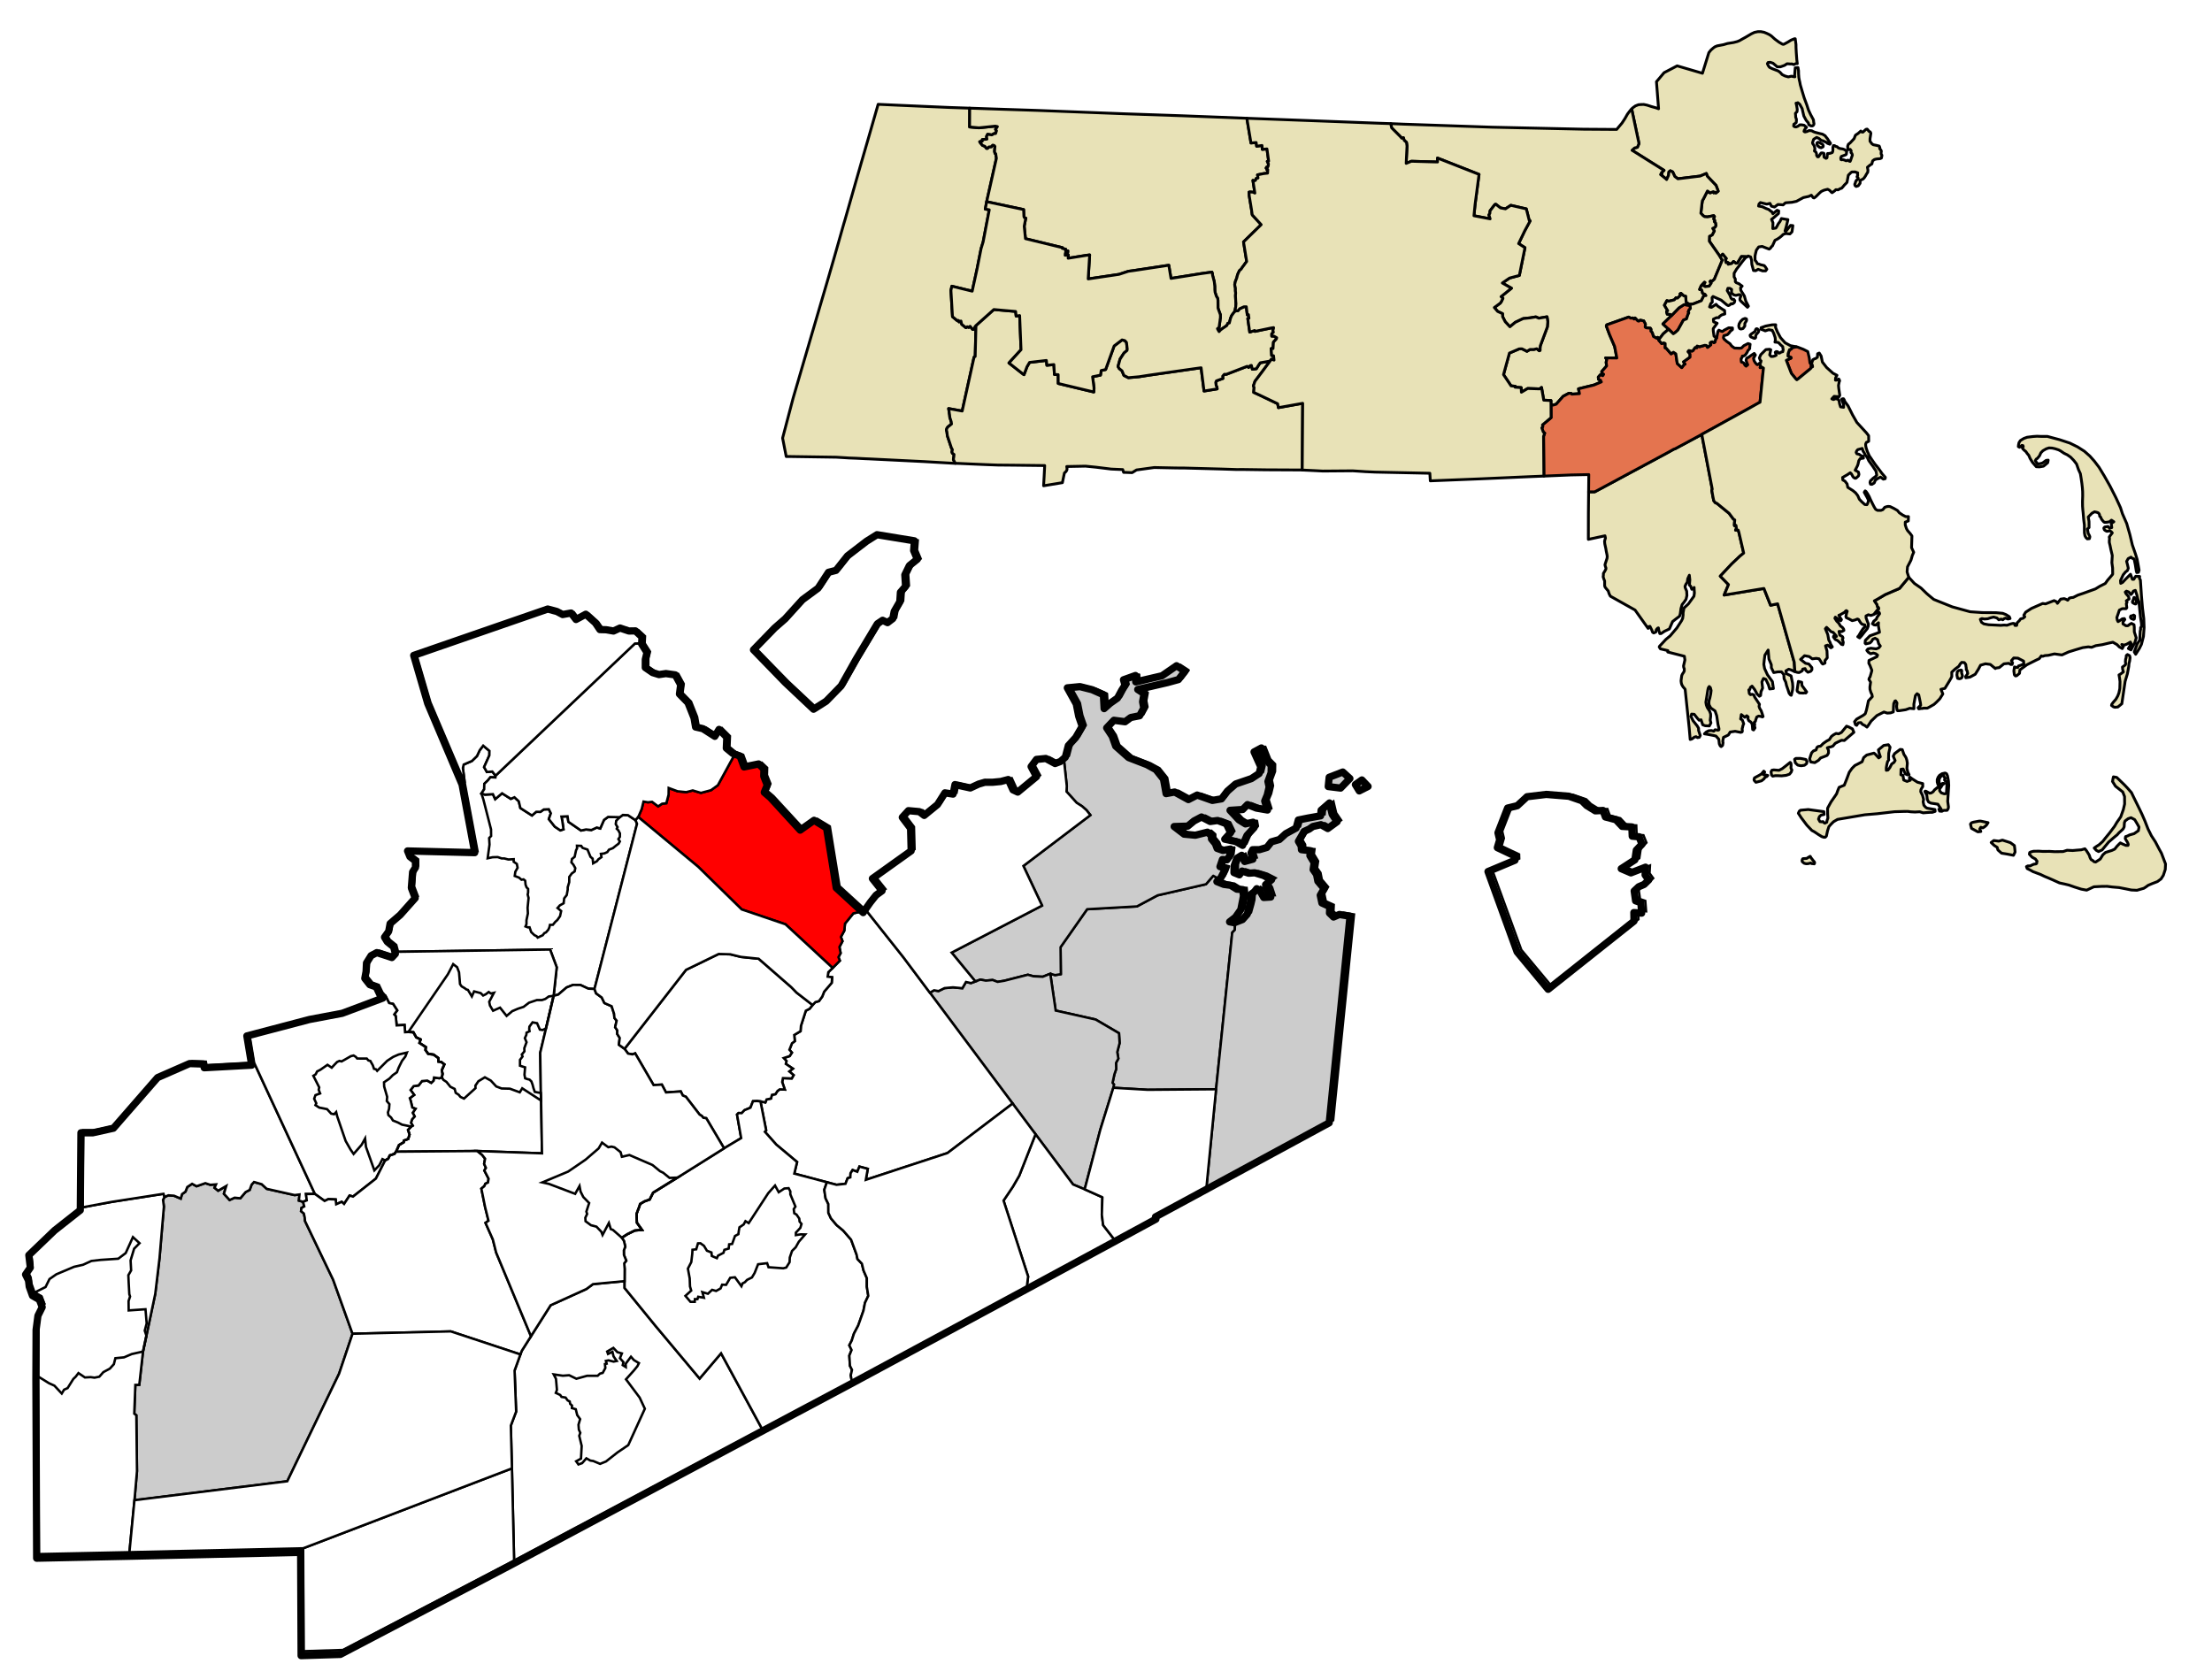 <?xml version="1.0" encoding="UTF-8" standalone="no"?>
<svg
   xmlns:dc="http://purl.org/dc/elements/1.1/"
   xmlns:cc="http://creativecommons.org/ns#"
   xmlns:rdf="http://www.w3.org/1999/02/22-rdf-syntax-ns#"
   xmlns:svg="http://www.w3.org/2000/svg"
   xmlns="http://www.w3.org/2000/svg"
   xmlns:xlink="http://www.w3.org/1999/xlink"
   xmlns:sodipodi="http://sodipodi.sourceforge.net/DTD/sodipodi-0.dtd"
   xmlns:inkscape="http://www.inkscape.org/namespaces/inkscape"
   sodipodi:docname="Norfolk_County_Massachusetts_incorporated_and_unincorporated_areas_Dedham_highlighted.svg"
   inkscape:version="1.0.2 (e86c870879, 2021-01-15, custom)"
   version="1.1"
   id="svg6199"
   height="697.318"
   width="918.551">
  <defs
     id="defs6201">
    <inkscape:path-effect
       lpeversion="0"
       effect="spiro"
       id="path-effect1059"
       is_visible="true" />
    <inkscape:path-effect
       lpeversion="0"
       is_visible="true"
       id="path-effect8494"
       effect="spiro" />
    <inkscape:path-effect
       lpeversion="0"
       is_visible="true"
       id="path-effect8485"
       effect="spiro" />
    <inkscape:path-effect
       lpeversion="0"
       is_visible="true"
       id="path-effect8480"
       effect="spiro" />
    <inkscape:path-effect
       lpeversion="0"
       is_visible="true"
       id="path-effect8475"
       effect="spiro" />
    <inkscape:path-effect
       lpeversion="0"
       is_visible="true"
       id="path-effect8470"
       effect="spiro" />
    <inkscape:path-effect
       lpeversion="0"
       is_visible="true"
       id="path-effect8465"
       effect="spiro" />
    <inkscape:path-effect
       lpeversion="0"
       is_visible="true"
       id="path-effect8460"
       effect="spiro" />
    <inkscape:path-effect
       lpeversion="0"
       is_visible="true"
       id="path-effect8456"
       effect="spiro" />
    <inkscape:path-effect
       lpeversion="0"
       is_visible="true"
       id="path-effect8451"
       effect="spiro" />
    <inkscape:path-effect
       lpeversion="0"
       is_visible="true"
       id="path-effect8446"
       effect="spiro" />
    <inkscape:path-effect
       lpeversion="0"
       is_visible="true"
       id="path-effect8441"
       effect="spiro" />
    <inkscape:path-effect
       lpeversion="0"
       is_visible="true"
       id="path-effect8436"
       effect="spiro" />
    <inkscape:path-effect
       lpeversion="0"
       is_visible="true"
       id="path-effect8431"
       effect="spiro" />
    <inkscape:path-effect
       lpeversion="0"
       is_visible="true"
       id="path-effect8426"
       effect="spiro" />
    <inkscape:path-effect
       lpeversion="0"
       is_visible="true"
       id="path-effect8422"
       effect="spiro" />
    <inkscape:path-effect
       lpeversion="0"
       is_visible="true"
       id="path-effect8417"
       effect="spiro" />
    <inkscape:path-effect
       lpeversion="0"
       is_visible="true"
       id="path-effect8412"
       effect="spiro" />
    <inkscape:path-effect
       lpeversion="0"
       is_visible="true"
       id="path-effect8407"
       effect="spiro" />
    <inkscape:path-effect
       lpeversion="0"
       is_visible="true"
       id="path-effect8402"
       effect="spiro" />
    <inkscape:path-effect
       lpeversion="0"
       is_visible="true"
       id="path-effect8397"
       effect="spiro" />
    <inkscape:path-effect
       lpeversion="0"
       is_visible="true"
       id="path-effect8392"
       effect="spiro" />
    <inkscape:path-effect
       lpeversion="0"
       is_visible="true"
       id="path-effect8387"
       effect="spiro" />
    <inkscape:path-effect
       lpeversion="0"
       is_visible="true"
       id="path-effect8382"
       effect="spiro" />
    <inkscape:path-effect
       lpeversion="0"
       is_visible="true"
       id="path-effect8377"
       effect="spiro" />
    <inkscape:path-effect
       lpeversion="0"
       is_visible="true"
       id="path-effect8372"
       effect="spiro" />
    <inkscape:path-effect
       lpeversion="0"
       is_visible="true"
       id="path-effect8367"
       effect="spiro" />
    <inkscape:path-effect
       lpeversion="0"
       is_visible="true"
       id="path-effect8362"
       effect="spiro" />
    <inkscape:path-effect
       lpeversion="0"
       is_visible="true"
       id="path-effect8357"
       effect="spiro" />
    <inkscape:path-effect
       lpeversion="0"
       is_visible="true"
       id="path-effect8352"
       effect="spiro" />
    <inkscape:path-effect
       lpeversion="0"
       is_visible="true"
       id="path-effect8347"
       effect="spiro" />
    <inkscape:path-effect
       lpeversion="0"
       is_visible="true"
       id="path-effect8342"
       effect="spiro" />
    <inkscape:path-effect
       lpeversion="0"
       is_visible="true"
       id="path-effect8337"
       effect="spiro" />
    <inkscape:path-effect
       lpeversion="0"
       is_visible="true"
       id="path-effect8332"
       effect="spiro" />
    <inkscape:path-effect
       lpeversion="0"
       is_visible="true"
       id="path-effect8327"
       effect="spiro" />
    <inkscape:path-effect
       lpeversion="0"
       is_visible="true"
       id="path-effect8322"
       effect="spiro" />
    <inkscape:path-effect
       lpeversion="0"
       is_visible="true"
       id="path-effect8317"
       effect="spiro" />
    <inkscape:path-effect
       lpeversion="0"
       is_visible="true"
       id="path-effect8312"
       effect="spiro" />
    <inkscape:path-effect
       lpeversion="0"
       is_visible="true"
       id="path-effect8307"
       effect="spiro" />
    <inkscape:path-effect
       lpeversion="0"
       is_visible="true"
       id="path-effect8302"
       effect="spiro" />
    <inkscape:path-effect
       lpeversion="0"
       is_visible="true"
       id="path-effect8297"
       effect="spiro" />
    <inkscape:path-effect
       lpeversion="0"
       is_visible="true"
       id="path-effect8292"
       effect="spiro" />
    <inkscape:path-effect
       lpeversion="0"
       is_visible="true"
       id="path-effect8287"
       effect="spiro" />
    <inkscape:path-effect
       lpeversion="0"
       is_visible="true"
       id="path-effect8282"
       effect="spiro" />
    <inkscape:path-effect
       lpeversion="0"
       is_visible="true"
       id="path-effect8277"
       effect="spiro" />
    <inkscape:path-effect
       lpeversion="0"
       is_visible="true"
       id="path-effect8272"
       effect="spiro" />
    <inkscape:path-effect
       lpeversion="0"
       is_visible="true"
       id="path-effect8242"
       effect="spiro" />
    <clipPath
       id="clipPath6285"
       clipPathUnits="userSpaceOnUse">
      <rect
         y="-817.43"
         x="-2090.006"
         height="683.873"
         width="900.046"
         id="rect6287"
         style="fill:#0000ff;fill-rule:evenodd;stroke:#000000;stroke-width:1px;stroke-linecap:butt;stroke-linejoin:miter;stroke-opacity:1" />
    </clipPath>
    <clipPath
       id="clipPath6289"
       clipPathUnits="userSpaceOnUse">
      <rect
         y="49.281"
         x="-2091.016"
         height="772.767"
         width="1055.609"
         id="rect6291"
         style="fill:#0000ff;fill-rule:evenodd;stroke:#000000;stroke-width:1px;stroke-linecap:butt;stroke-linejoin:miter;stroke-opacity:1" />
    </clipPath>
    <clipPath
       id="clipPath6297"
       clipPathUnits="userSpaceOnUse">
      <rect
         y="1026.098"
         x="-3414.316"
         height="386.888"
         width="1269.762"
         id="rect6299"
         style="fill:#0000ff;fill-rule:evenodd;stroke:#000000;stroke-width:1px;stroke-linecap:butt;stroke-linejoin:miter;stroke-opacity:1" />
    </clipPath>
    <clipPath
       id="clipPath6301"
       clipPathUnits="userSpaceOnUse">
      <rect
         y="49.281"
         x="-3498.158"
         height="771.757"
         width="1358.655"
         id="rect6303"
         style="fill:#0000ff;fill-rule:evenodd;stroke:#000000;stroke-width:1px;stroke-linecap:butt;stroke-linejoin:miter;stroke-opacity:1" />
    </clipPath>
    <clipPath
       id="clipPath6305"
       clipPathUnits="userSpaceOnUse">
      <rect
         y="-848.745"
         x="-3451.691"
         height="751.553"
         width="1336.432"
         id="rect6307"
         style="fill:#0000ff;fill-rule:evenodd;stroke:#000000;stroke-width:1px;stroke-linecap:butt;stroke-linejoin:miter;stroke-opacity:1" />
    </clipPath>
    <clipPath
       id="clipPath6310"
       clipPathUnits="userSpaceOnUse">
      <rect
         style="fill:#0000ff;fill-rule:evenodd;stroke:#000000;stroke-width:0.986px;stroke-linecap:butt;stroke-linejoin:miter;stroke-opacity:1"
         id="rect6312"
         width="544.487"
         height="478.827"
         x="-2116.277"
         y="983.665" />
    </clipPath>
    <clipPath
       id="clipPath6337"
       clipPathUnits="userSpaceOnUse">
      <rect
         y="613.895"
         x="-3279.887"
         height="75.883"
         width="1225.298"
         id="rect6339"
         style="fill:#0000ff;fill-rule:evenodd;stroke:#000000;stroke-width:0.879px;stroke-linecap:butt;stroke-linejoin:miter;stroke-opacity:1" />
    </clipPath>
    <clipPath
       id="clipPath8253"
       clipPathUnits="userSpaceOnUse">
      <rect
         y="854.773"
         x="-2078.845"
         height="394.251"
         width="892.843"
         id="rect8255"
         style="fill:#0000ff;fill-rule:evenodd;stroke:#000000;stroke-width:1.165px;stroke-linecap:butt;stroke-linejoin:miter;stroke-opacity:1" />
    </clipPath>
    <clipPath
       id="clipPath4218"
       clipPathUnits="userSpaceOnUse">
      <rect
         y="-80"
         x="-1657.143"
         height="1131.429"
         width="1188.571"
         id="rect4220"
         style="fill:none;stroke:#ff0000;stroke-width:3;stroke-linecap:round;stroke-linejoin:round;stroke-miterlimit:4;stroke-dasharray:none" />
    </clipPath>
    <clipPath
       id="clipPath4860"
       clipPathUnits="userSpaceOnUse">
      <rect
         y="79.464"
         x="-2131.52"
         height="426.741"
         width="426.696"
         id="rect4862"
         style="fill:none;stroke:#ff0000;stroke-width:0.1;stroke-linecap:round;stroke-linejoin:round;stroke-miterlimit:4;stroke-dasharray:none" />
    </clipPath>
    <clipPath
       id="clipPath5472"
       clipPathUnits="userSpaceOnUse">
      <rect
         y="37.342"
         x="-902.196"
         height="426.615"
         width="426.589"
         id="rect5474"
         style="fill:none;stroke:#ff0000;stroke-width:0.1;stroke-linecap:round;stroke-linejoin:round;stroke-miterlimit:4;stroke-dasharray:none" />
    </clipPath>
    <clipPath
       id="clipPath6093"
       clipPathUnits="userSpaceOnUse">
      <rect
         y="621.975"
         x="-1896.875"
         height="426.575"
         width="426.582"
         id="rect6095"
         style="fill:none;stroke:#ff0000;stroke-width:0.1;stroke-linecap:round;stroke-linejoin:round;stroke-miterlimit:4;stroke-dasharray:none" />
    </clipPath>
    <clipPath
       id="clipPath6741"
       clipPathUnits="userSpaceOnUse">
      <rect
         y="698.974"
         x="-857.829"
         height="426.58"
         width="426.599"
         id="rect6743"
         style="fill:none;stroke:#ff0000;stroke-width:0.1;stroke-linecap:round;stroke-linejoin:round;stroke-miterlimit:4;stroke-dasharray:none" />
    </clipPath>
    <clipPath
       clipPathUnits="userSpaceOnUse"
       id="clipPath4586">
      <rect
         style="fill:#e8e2b7;fill-opacity:1;stroke:#ff0000;stroke-width:1;stroke-linecap:round;stroke-linejoin:round"
         id="rect4588"
         width="5749.354"
         height="5749.928"
         x="-14416.5"
         y="-4019.499" />
    </clipPath>
    <clipPath
       clipPathUnits="userSpaceOnUse"
       id="clipPath4592">
      <rect
         style="fill:#e8e2b7;fill-opacity:1;stroke:#ff0000;stroke-width:1;stroke-linecap:round;stroke-linejoin:round"
         id="rect4594"
         width="5750.163"
         height="5750.57"
         x="-15107.251"
         y="5237.869" />
    </clipPath>
    <clipPath
       clipPathUnits="userSpaceOnUse"
       id="clipPath4598">
      <rect
         style="fill:#e8e2b7;fill-opacity:1;stroke:#ff0000;stroke-width:1;stroke-linecap:round;stroke-linejoin:round"
         id="rect4600"
         width="5750.603"
         height="5750.633"
         x="-7316.124"
         y="-3104.28" />
    </clipPath>
    <clipPath
       clipPathUnits="userSpaceOnUse"
       id="clipPath4604">
      <rect
         style="fill:#e8e2b7;fill-opacity:1;stroke:#ff0000;stroke-width:1;stroke-linecap:round;stroke-linejoin:round"
         id="rect4606"
         width="5750.283"
         height="5750.42"
         x="-7566.845"
         y="4458.087" />
    </clipPath>
    <clipPath
       clipPathUnits="userSpaceOnUse"
       id="clipPath4610">
      <rect
         style="fill:#e8e2b7;fill-opacity:1;stroke:#ff0000;stroke-width:1;stroke-linecap:round;stroke-linejoin:round"
         id="rect4612"
         width="5750.292"
         height="5750.294"
         x="862.941"
         y="2484.438" />
    </clipPath>
  </defs>
  <sodipodi:namedview
     inkscape:snap-smooth-nodes="true"
     inkscape:object-paths="true"
     inkscape:document-rotation="0"
     borderlayer="true"
     inkscape:window-maximized="1"
     inkscape:window-y="-8"
     inkscape:window-x="-8"
     inkscape:window-height="1017"
     inkscape:window-width="1920"
     showgrid="false"
     inkscape:current-layer="layer3"
     inkscape:document-units="px"
     inkscape:cy="356.15886"
     inkscape:cx="443.43429"
     inkscape:zoom="1"
     inkscape:pageshadow="2"
     inkscape:pageopacity="0.0"
     borderopacity="1.0"
     bordercolor="#666666"
     pagecolor="#ffffff"
     id="base"
     inkscape:snap-global="true"
     fit-margin-top="10"
     fit-margin-left="10"
     fit-margin-right="10"
     fit-margin-bottom="10"
     showguides="false" />
  <g
     transform="matrix(0.118,0,0,0.118,437.894,-11.436)"
     style="fill:none;fill-opacity:1;stroke:#000000;stroke-width:8.472;stroke-linejoin:round;stroke-miterlimit:4;stroke-dasharray:none"
     id="g3919-7-5" />
  <g
     style="display:inline;fill:#e8e2b7;fill-opacity:1;stroke:#000000;stroke-width:47;stroke-linejoin:round"
     clip-path="url(#state_clip_path)"
     id="Massachusetts"
     transform="matrix(0.019,0,0,0.019,535.898,117.292)">
    <use
       height="1"
       width="1"
       y="0"
       x="0"
       style="fill:#e8e2b7;fill-opacity:1;stroke-width:61.454;stroke-miterlimit:4;stroke-dasharray:none"
       xlink:href="#state_outline"
       id="use3903" />
    <g
       style="fill:#e8e2b7;fill-opacity:1;stroke-width:61.454;stroke-miterlimit:4;stroke-dasharray:none"
       id="g3905">
      <path
         style="fill:#e8e2b7;fill-opacity:1;stroke-width:61.454;stroke-miterlimit:4;stroke-dasharray:none"
         inkscape:connector-curvature="0"
         id="path3907"
         d="m 13512,6446 124,135 144,100 124,120 51,44 103,85 406,163 390,107 266,18 297,2 149,14 72,29 72,45 16,40 -46,11 -52,-20 -30,11 -31,25 -36,-15 -51,16 -41,-40 -72,-20 -66,16 -62,21 -71,6 -57,-10 -35,16 26,65 51,35 103,19 169,8 97,5 72,-6 66,4 87,-31 46,-10 26,4 15,41 36,-1 10,-55 51,-51 25,-36 56,-15 36,-31 -21,-35 40,-66 127,-82 245,-108 62,9 188,-72 52,25 20,35 71,-92 77,-11 41,15 36,20 36,-46 35,-10 51,-6 102,-51 112,-37 271,-98 91,-56 123,-62 50,-71 71,-82 41,-50 -2,-137 -16,-116 9,-156 -32,-136 -16,-80 -16,-66 -1,-40 5,-46 -6,-35 16,-25 50,-66 -21,-25 -30,-20 -31,5 -36,6 -31,-15 -25,-20 -11,-35 10,-16 15,-10 31,-5 36,-6 31,35 51,-10 -6,-41 -5,-50 56,-36 -52,-35 -45,36 -67,11 h -41 l -15,-10 -31,-35 -21,-30 -16,-40 -20,-15 -6,-40 -10,-20 -21,-20 -31,-10 -46,-10 -56,31 -71,72 -10,10 16,95 1,61 v 76 l -35,30 16,96 26,45 11,30 -10,41 -46,5 -31,-30 -21,-40 -11,-60 -1,-81 v -96 l -12,-91 -5,-50 -11,-131 -6,-55 -6,-81 -1,-106 4,-121 -1,-91 -6,-86 -11,-95 -16,-111 -17,-101 -41,-90 -42,-121 -62,-80 -68,-70 -72,-50 -72,-35 -72,-49 -46,-25 -77,-25 -62,-14 -71,-4 -61,20 -72,41 -45,46 -30,66 -46,56 -25,15 -10,16 -11,20 32,45 20,25 51,-5 57,-16 76,-56 46,-6 -10,56 -91,76 -92,16 -67,-4 -83,-95 -52,-85 -31,-71 -31,-35 -31,-45 -31,-25 -31,-30 -15,-25 20,-25 -6,-25 -25,-5 -51,41 -26,-15 5,-41 10,-45 30,-46 76,-46 72,-26 128,-16 87,-6 102,4 123,-1 271,73 221,73 170,84 149,95 119,105 98,110 103,135 115,190 125,221 130,256 99,216 42,131 94,216 69,241 54,227 68,196 37,120 27,146 16,91 -15,46 -36,5 -10,-30 -22,-141 -21,-101 -11,-30 -36,-10 -26,-25 -30,16 -31,15 -35,61 21,81 16,70 -20,51 -35,25 -10,10 -46,56 -60,127 5,61 41,-21 66,-71 107,-107 15,40 26,70 h 31 l 41,-66 87,4 -5,46 21,30 11,161 12,186 23,268 28,231 7,197 -14,192 -44,172 -45,91 -81,127 -31,-51 65,-177 55,-81 5,-96 4,-96 10,-45 -1,-35 21,-26 -1,-65 -22,-141 -17,-162 -17,-176 -10,-20 -16,-45 -21,-86 -32,-95 -41,15 -30,51 -25,25 -47,-55 -51,-19 -26,20 16,35 57,65 11,51 -61,41 15,35 -15,25 11,91 -15,20 -87,1 -61,31 -30,91 -25,71 11,60 16,30 66,-41 25,-20 46,-6 11,20 -41,56 1,41 41,24 20,15 h 46 l 41,-31 36,-20 56,29 6,51 1,106 42,130 -30,102 -85,162 -57,-30 61,-106 -16,-36 -81,47 -57,20 -51,-14 36,40 -25,50 -31,-19 -31,-15 -56,-55 -88,-50 -97,21 -133,32 -143,22 -92,36 -71,-10 -123,17 -138,41 -168,52 -148,67 -164,-23 -133,31 -77,6 -46,16 -30,-10 -46,61 -66,31 -204,102 -153,113 -9,76 -61,51 -26,5 -25,-25 -11,-86 14,-86 36,10 h 36 l 15,-31 61,-20 56,-26 -5,-61 -124,-64 -92,-4 -51,61 26,45 -10,35 -30,1 -41,-25 -108,11 -102,82 -71,10 -15,11 -109,-90 -107,-14 -107,31 -46,86 -70,112 -113,61 -92,16 -5,-25 35,-51 11,-20 -16,-65 -16,-15 v -41 l -6,-30 -5,-45 -31,-40 -57,-5 -35,36 -25,46 -87,66 -71,66 1,96 -20,40 -35,61 -96,157 -87,21 42,101 -66,106 -76,77 -51,46 -71,41 -26,15 -50,26 h -82 l -21,6 h -25 l -57,10 -15,-25 56,-56 -6,-50 -37,-176 -36,-25 -36,41 -34,186 1,86 v 15 l -92,-9 -87,31 -143,22 h -36 l -11,-20 -10,-71 9,-80 -31,-46 -15,6 -25,55 -5,66 -4,116 -61,21 -72,5 -72,-24 -153,77 -127,122 -60,91 -31,41 -46,-35 -52,-25 -36,-40 -56,6 -35,55 -26,-14 -21,-66 46,-56 142,-82 46,-35 25,-76 25,-111 19,-96 86,-92 -10,-50 -21,-40 -21,-71 -1,-50 15,-106 -37,-60 10,-31 16,-25 29,-101 10,-40 -41,-106 -26,-50 4,-61 173,-82 15,-35 -41,-30 -51,-15 -61,16 -52,-35 -31,-40 25,-31 62,-15 118,14 56,-21 35,-41 -36,-50 -26,-90 -52,-30 -51,21 -25,45 -36,36 -92,21 -15,-15 5,-61 101,-101 143,-52 66,-26 -27,-151 5,-56 -61,51 -36,-4 -36,-25 30,-56 56,-46 15,-40 56,-76 -5,-21 -11,-15 -25,6 -36,20 -46,20 76,-96 25,-20 -5,-30 -20,-10 -11,-51 -57,-85 66,-36 173,-102 311,-134 z" />
      <path
         style="fill:#e8e2b7;fill-opacity:1;stroke-width:61.454;stroke-miterlimit:4;stroke-dasharray:none"
         inkscape:connector-curvature="0"
         id="path3909"
         d="m 18434,6888 h 10 l 10,5 16,20 10,20 6,41 v 30 l -10,25 h -20 l -21,-10 -31,-19 -5,-21 20,-40 z" />
      <path
         style="fill:#e8e2b7;fill-opacity:1;stroke-width:61.454;stroke-miterlimit:4;stroke-dasharray:none"
         inkscape:connector-curvature="0"
         id="path3911"
         d="m 18402,7358 -20,-5 -21,-20 -5,-20 10,-21 h 10 l 31,-10 20,-10 21,15 v 20 l -5,45 -5,10 -15,6 z" />
      <path
         style="fill:#e8e2b7;fill-opacity:1;stroke-width:61.454;stroke-miterlimit:4;stroke-dasharray:none"
         inkscape:connector-curvature="0"
         id="path3913"
         d="m 17944,9248 5,-25 30,-41 61,-71 40,-71 25,-66 20,-96 4,-151 -11,-86 -11,-60 35,-21 61,-46 -15,-50 -6,-55 36,-26 30,-25 5,-26 -6,-40 5,-55 10,-31 5,-50 25,-21 46,25 6,20 5,25 -10,76 -14,51 -5,65 -29,157 -50,167 -72,490 -87,71 -66,6 -15,-5 -16,-5 -20,-15 z" />
      <path
         style="fill:#e8e2b7;fill-opacity:1;stroke-width:61.454;stroke-miterlimit:4;stroke-dasharray:none"
         inkscape:connector-curvature="0"
         id="path3915"
         d="m 14645,8478 5,-5 16,5 5,20 -5,35 11,35 10,36 -15,35 -15,15 -36,11 -25,-5 -16,-5 -10,-45 -6,-30 5,-26 v -25 l 5,-20 31,-26 z" />
    </g>
    <path
       style="fill:#e8e2b7;fill-opacity:1;stroke-width:61.454;stroke-miterlimit:4;stroke-dasharray:none"
       inkscape:connector-curvature="0"
       id="path3917"
       d="m -9013,-3893 436,20 1126,49 439,15 -2,411 204,19 358,-37 46,10 -41,61 21,30 -20,61 h -31 l -51,30 -92,-14 -25,50 10,56 -102,11 v 35 l -20,5 -36,5 11,21 51,60 51,20 36,45 h 21 l 30,-31 57,-5 10,-20 20,-16 31,10 15,20 -9,107 10,45 15,5 16,101 -213,950 -30,162 87,15 -134,702 -45,147 -89,449 -105,481 -445,-109 -20,91 34,575 108,90 15,-10 16,10 5,25 41,-20 16,71 92,75 31,-21 30,15 31,-25 57,70 25,-5 25,-56 21,-25 -17,676 -25,16 -259,1177 -297,-54 6,35 5,25 5,46 6,35 5,56 16,45 15,50 6,46 -82,66 -20,30 -10,35 11,41 10,85 89,267 21,36 -10,50 10,30 16,10 20,15 -5,51 -10,60 42,83 h -23 l -660,-38 -1216,-60 -52,-2 -214,-11 -164,-6 -10,-1 -261,-16 -1028,-15 h -67 l -31,-157 -48,-246 230,-874 372,-1273 201,-686 180,-613 143,-494 212,-747 24,-80 251,-881 119,-414 152,-525 z" />
    <g
       style="fill:#e8e2b7;fill-opacity:1;stroke-width:61.454;stroke-miterlimit:4;stroke-dasharray:none"
       id="g3919">
      <path
         style="fill:#e8e2b7;fill-opacity:1;stroke-width:61.454;stroke-miterlimit:4;stroke-dasharray:none"
         inkscape:connector-curvature="0"
         id="path3921"
         d="m 6515,4579 134,-1 1590,-855 20,-11 117,-66 31,-10 581,-313 229,1199 -10,25 22,126 21,101 36,45 31,10 268,219 93,125 31,20 -5,51 -4,66 5,10 10,-21 21,15 10,66 -20,35 h 57 l 15,45 106,458 -81,66 -183,173 -248,265 180,185 -95,228 869,-144 146,367 154,-32 363,1278 12,176 -5,26 -25,-10 -52,-25 -51,-15 -61,36 11,61 102,49 16,81 16,75 6,81 -4,65 -30,122 -15,-5 -32,-40 -26,-81 -31,-90 -16,-71 -37,-75 -6,-91 -51,-60 -82,1 -87,16 -52,-106 -1,-65 -31,-76 -21,-50 -6,-75 -11,-121 -71,111 -14,106 -10,96 17,91 62,135 109,151 22,151 -82,10 -27,-90 -57,-121 -51,-19 -35,76 16,136 -35,76 -10,85 -25,16 -52,-50 -52,-96 -57,-75 -35,26 -15,50 -21,6 11,80 26,25 36,-10 36,15 21,50 103,155 -10,46 16,45 31,50 21,60 21,66 -15,10 -26,-10 -56,-10 -41,21 -25,71 -5,25 -25,20 11,46 -5,20 v 20 l 10,35 -30,46 -21,-10 -5,-61 -6,-60 -15,-20 -16,-25 -41,-25 -21,-45 5,-40 -31,-25 -41,35 -77,-60 -15,96 36,20 16,40 16,46 -15,30 -10,45 -10,36 5,40 -5,25 -30,11 -123,-24 -108,16 -40,65 -107,52 -10,55 -5,31 6,30 -10,60 -31,26 -20,-15 -21,-45 -11,-101 -62,-70 -67,-15 -128,-24 -57,-9 41,-41 51,-26 61,-5 52,14 25,-30 h 15 l 52,9 20,-10 v -30 l -21,-86 -27,-186 -6,-20 -31,-90 -36,-25 -57,-40 -36,-65 -6,-41 5,-60 15,-46 20,-96 9,-75 -16,-61 -25,-25 -21,31 -10,45 -19,121 -24,147 10,60 21,55 52,81 21,60 1,55 -10,81 16,60 -35,66 -88,-4 -56,-20 -37,-110 -41,10 -41,-45 -67,-85 -57,-5 -14,51 46,95 88,110 31,51 1,20 v 30 l 16,50 21,61 -21,40 -40,6 -31,-20 -36,10 -56,41 -36,10 -5,-55 -17,-197 -89,-846 -47,-55 -26,-45 -10,-35 -6,-46 5,-45 5,-36 5,-35 10,-25 15,-25 15,-21 15,-30 v -51 l -11,-25 -5,-35 30,-131 -11,-81 -364,-93 4,-30 -164,-39 -26,-40 5,-15 66,-71 76,-82 92,-76 147,-173 101,-157 25,-51 10,-75 v -46 l 19,-106 97,-91 121,-168 10,-70 -6,-91 v -30 l -26,30 -25,10 -26,-70 -26,-20 9,-116 -11,-101 -35,76 -10,76 -30,45 -20,46 5,30 32,76 5,95 -19,81 -41,61 -45,56 -25,86 -15,111 -15,56 -81,61 -71,56 -25,55 -46,107 -107,51 -76,51 h -26 l -21,-65 -10,-60 -16,5 -30,35 -10,51 -46,20 -25,-15 -16,-45 -42,-85 -36,10 -4,35 -285,-401 -191,-107 -283,-159 -66,-37 -10,-20 -16,-30 -10,-30 -11,-35 -26,-30 -26,-31 -15,-20 -11,-30 v -106 l -16,-40 -16,-50 5,-41 v -35 l 25,-40 15,-26 15,-30 v -25 l -10,-25 -6,-21 -5,-20 5,-20 25,-76 15,-45 5,-41 -6,-40 -16,-76 -10,-60 -22,-101 -5,-55 10,-41 10,-30 -11,-50 -363,78 1,-569 z" />
      <path
         style="fill:#e8e2b7;fill-opacity:1;stroke-width:61.454;stroke-miterlimit:4;stroke-dasharray:none"
         inkscape:connector-curvature="0"
         id="path3923"
         d="m 11100,8722 72,19 6,71 103,140 -20,25 -21,-4 -35,5 -82,-4 -47,-35 -5,-26 z" />
    </g>
    <g
       style="fill:#e8e2b7;fill-opacity:1;stroke-width:61.454;stroke-miterlimit:4;stroke-dasharray:none"
       id="g3925">
      <path
         style="fill:#e8e2b7;fill-opacity:1;stroke-width:61.454;stroke-miterlimit:4;stroke-dasharray:none"
         inkscape:connector-curvature="0"
         id="path3927"
         d="m 11644,10078 51,-36 30,-20 51,-26 46,-71 46,-35 56,-31 56,10 61,-31 112,-137 51,19 77,40 32,75 -209,179 -61,-5 -77,36 -61,31 -51,61 -56,20 -20,1 -46,15 26,55 v 61 l -30,51 -61,25 -82,31 -45,51 -82,51 -87,-14 -26,-65 25,-81 20,-56 40,-41 56,-20 20,-56 26,-20 36,-6 h 15 z" />
      <path
         style="fill:#e8e2b7;fill-opacity:1;stroke-width:61.454;stroke-miterlimit:4;stroke-dasharray:none"
         inkscape:connector-curvature="0"
         id="path3929"
         d="m 14089,11563 -62,21 -56,1 -77,5 -66,6 -77,-24 -102,6 -93,-5 -66,-9 -82,1 -205,6 -379,44 -271,23 -598,101 -87,51 -56,56 -45,51 -30,91 -25,116 -25,25 -31,1 -46,-15 -88,-55 -72,-49 -56,-30 -109,-115 -124,-165 -62,-96 20,-45 25,-21 51,-5 72,-6 46,-5 344,47 5,61 -66,15 -36,31 -20,56 31,55 36,4 31,-5 15,20 26,15 41,-21 5,-35 20,-55 -6,-86 -1,-76 v -55 l 25,-46 50,-91 81,-117 41,-60 25,-71 30,-71 112,-46 55,-137 55,-147 61,-86 61,-61 61,-31 97,-51 35,-91 66,-56 159,-42 31,25 72,80 36,-25 -27,-81 -16,-70 117,-97 102,-16 37,55 -30,131 -4,116 5,30 -25,36 -15,56 -14,80 v 56 l 36,-6 40,-50 41,-81 51,-36 25,-41 -42,-95 30,-56 122,-92 46,5 37,106 31,45 16,30 16,50 11,65 -10,116 21,81 27,55 -36,5 -47,-24 -47,-106 -46,6 -4,121 47,14 5,41 11,60 72,30 71,-26 -21,-50 15,-16 47,35 118,75 113,29 1,66 -26,40 -15,30 -4,41 41,85 22,86 -10,50 16,76 26,30 20,20 26,14 169,29 z" />
      <path
         style="fill:#e8e2b7;fill-opacity:1;stroke-width:61.454;stroke-miterlimit:4;stroke-dasharray:none"
         inkscape:connector-curvature="0"
         id="path3931"
         d="m 11017,10426 26,-20 h 35 l 62,-1 56,10 67,14 26,45 -10,46 -46,36 -71,10 -31,-4 -46,-10 -52,-50 z" />
      <path
         style="fill:#e8e2b7;fill-opacity:1;stroke-width:61.454;stroke-miterlimit:4;stroke-dasharray:none"
         inkscape:connector-curvature="0"
         id="path3933"
         d="m 10539,10794 -26,-25 -11,-71 20,-35 41,-6 113,9 71,-36 72,-56 101,-81 16,15 5,45 -4,66 21,40 -15,45 -36,46 -76,26 -98,11 -92,-4 h -46 z" />
      <path
         style="fill:#e8e2b7;fill-opacity:1;stroke-width:61.454;stroke-miterlimit:4;stroke-dasharray:none"
         inkscape:connector-curvature="0"
         id="path3935"
         d="m 10135,10888 -5,-20 10,-36 35,-20 67,-36 51,-31 50,-61 21,20 -25,31 -5,25 61,10 36,9 -25,26 -31,10 -30,41 -51,40 -123,32 z" />
      <path
         style="fill:#e8e2b7;fill-opacity:1;stroke-width:61.454;stroke-miterlimit:4;stroke-dasharray:none"
         inkscape:connector-curvature="0"
         id="path3937"
         d="m 14237,11562 -51,-4 -16,-41 h 51 l -72,-110 -154,-24 -51,-25 -27,-55 -11,-96 -41,-75 5,-10 h 15 l 82,44 36,-5 41,-26 30,-40 67,-56 50,-31 31,-41 30,-15 h 26 l 5,5 -35,25 -31,51 -30,36 v 45 l 36,45 62,20 31,-1 20,-20 9,-162 -6,-80 -31,-20 -15,-20 15,-35 -16,-20 -15,-36 -21,-9 -51,30 -30,61 v 50 l 6,46 -5,20 -15,5 -11,-10 -16,-55 v -56 l 20,-50 30,-41 56,-36 67,-15 31,15 20,45 22,115 6,96 -23,348 17,121 -5,35 -5,10 -20,31 -77,1 z" />
      <path
         style="fill:#e8e2b7;fill-opacity:1;stroke-width:61.454;stroke-miterlimit:4;stroke-dasharray:none"
         inkscape:connector-curvature="0"
         id="path3939"
         d="m 11267,12708 -41,-10 -42,-35 -5,-25 10,-30 10,-11 82,-5 41,-26 35,-20 11,15 10,20 21,25 10,15 42,50 5,20 -10,20 -36,-5 -15,1 -26,-15 -61,15 z" />
    </g>
    <g
       style="fill:#e8e2b7;fill-opacity:1;stroke-width:61.454;stroke-miterlimit:4;stroke-dasharray:none"
       id="g3941">
      <path
         style="fill:#e8e2b7;fill-opacity:1;stroke-width:61.454;stroke-miterlimit:4;stroke-dasharray:none"
         inkscape:connector-curvature="0"
         id="path3943"
         d="m 7456,-3791 31,-31 44,-31 7,-5 66,-26 61,-5 56,-1 72,15 92,30 103,29 56,20 -46,-591 167,-198 285,-149 553,162 140,-451 45,-56 51,-45 36,-26 50,-21 138,-26 87,-26 132,-21 82,-21 51,-21 36,-21 101,-56 122,-72 66,-31 72,-15 66,-1 72,14 61,25 52,25 46,30 77,70 88,65 77,45 25,4 31,-15 66,-36 66,-41 76,-31 16,1 16,125 1,71 6,111 11,151 11,86 h -35 l -41,21 -41,-15 -36,1 -71,-5 -56,36 -87,31 -71,1 -11,-10 -82,-70 -62,-20 -46,5 -15,26 21,45 26,35 62,30 128,49 41,30 46,50 62,30 72,20 45,-11 21,-5 46,10 31,4 -6,-30 14,-167 61,-5 11,70 1,66 6,81 10,55 11,46 11,60 37,126 47,156 58,156 36,111 47,101 62,115 6,56 5,20 v 15 l -10,25 -20,16 h -36 l -25,-15 -21,-10 -10,-40 -42,-50 -5,-5 -52,-96 -21,-90 -16,-71 -52,-95 -41,-35 -31,10 h -10 l 5,15 11,51 11,70 -5,51 -35,35 5,56 v 15 l 1,15 15,40 1,36 -5,40 -26,21 -25,15 -5,40 21,15 31,5 40,-15 36,-26 5,-5 h 46 l 51,9 52,45 -21,21 -5,10 -20,25 -10,31 10,10 16,4 41,-10 45,-21 57,5 36,20 41,15 36,9 56,15 66,15 57,34 31,41 21,25 15,25 52,75 -15,20 -51,-19 -31,-25 -36,-15 -31,-15 -41,-10 -46,-40 -52,-25 -66,41 -15,46 -10,30 6,21 26,35 15,45 6,40 -10,26 v 15 l 31,20 10,25 5,20 1,30 20,30 h 21 l 55,-81 21,-5 25,5 16,4 5,21 -5,25 6,40 41,25 20,-10 5,-20 v -26 l 10,-50 h 25 l 36,-6 41,-15 10,-21 4,-35 v -56 l 10,-40 h 25 l 31,20 26,4 26,26 35,14 62,10 41,15 46,35 -9,65 -11,11 -25,10 -71,26 -15,35 5,35 15,5 21,-5 41,10 31,15 h 15 l 20,-11 h 16 l 20,20 21,5 10,-20 15,-46 25,-71 -11,-35 -21,-20 5,-40 -21,-30 -20,5 h -15 l -16,-15 -5,-56 15,-45 40,-31 86,-92 30,-76 61,-41 56,-50 16,20 30,4 66,-61 26,-5 15,15 26,35 26,10 15,30 -19,121 v 56 l 21,25 21,30 31,20 71,14 57,15 15,35 -5,21 26,30 11,25 -5,30 v 35 l 16,21 v 15 l -10,50 -25,11 -26,5 h -20 l -46,6 -36,10 -36,26 -10,30 -9,40 -41,26 -31,26 -25,20 11,65 -5,46 -25,36 -25,45 -20,31 -26,30 -15,10 -46,21 -10,25 1,41 -41,56 -46,15 -25,-20 -6,-30 10,-20 10,-36 20,-35 26,-10 10,-16 v -15 l -11,-15 -15,-15 10,-20 5,-15 -5,-26 5,-25 -57,-20 -71,1 -26,20 -51,51 -29,157 -35,36 -21,20 -25,31 -35,40 -36,11 -41,25 -51,-4 -30,30 -51,36 -15,-10 -37,-40 -46,-25 -81,21 -56,26 -36,31 -81,81 -41,31 -20,-5 -41,-55 -56,26 -118,26 -152,82 -97,21 -143,11 -51,46 -41,-4 -72,-5 -76,56 -67,-19 -31,-61 -71,16 -139,-34 -30,31 -10,45 82,15 82,39 57,20 36,30 36,25 21,40 91,-77 36,15 -5,56 -117,102 -35,25 31,76 -4,126 67,-11 20,-30 35,-66 35,-46 31,-66 87,15 56,9 -35,147 -29,101 h 25 l 96,-122 51,5 -19,136 -46,46 -92,-9 -56,20 -30,31 -51,41 -46,30 -51,26 -55,122 -25,20 -15,26 -31,25 -67,-25 -87,-34 -76,11 -51,71 -20,81 -9,45 v 91 l 31,40 21,40 31,5 36,15 82,19 26,31 31,50 -26,35 -66,1 -98,-35 -55,31 -47,-5 -36,-135 -6,-91 -21,-71 -52,-20 -25,16 -123,-4 -86,142 -35,5 -52,-40 -40,46 -77,16 15,-20 -10,-10 -41,-20 -10,15 -16,-71 20,-20 -77,-95 -56,56 -238,-341 4,-106 61,-31 25,-51 20,-35 -36,-56 51,-25 20,-36 -10,-60 -26,-25 10,-26 -26,-35 20,-51 -16,-20 -137,27 -62,-5 -36,-25 -26,-30 -20,-20 24,-212 9,-61 26,-45 85,-168 31,20 -5,10 36,10 66,-26 10,26 21,-16 25,20 51,-41 -47,-125 -191,-201 -21,-60 -137,57 -485,59 -67,-50 -47,-100 -51,-25 -31,25 -9,76 -41,91 -20,-20 -113,-90 10,-15 20,5 -10,-30 56,-51 -699,-439 56,-51 61,-15 35,-81 z" />
      <path
         style="fill:#e8e2b7;fill-opacity:1;stroke-width:61.454;stroke-miterlimit:4;stroke-dasharray:none"
         inkscape:connector-curvature="0"
         id="path3945"
         d="m 11526,-3064 30,5 26,15 46,25 16,30 -5,25 -41,21 -35,-10 -31,-25 -16,-15 -10,-25 -1,-30 z" />
    </g>
    <path
       style="fill:#e8e2b7;fill-opacity:1;stroke-width:61.454;stroke-miterlimit:4;stroke-dasharray:none"
       inkscape:connector-curvature="0"
       id="path3947"
       d="m -7012,-3809 760,26 184,6 523,17 1915,74 1255,43 884,34 537,21 90,541 113,-11 11,81 117,-16 6,85 102,-10 37,267 -30,5 26,56 -5,45 -15,30 -21,-4 -10,20 21,15 -5,20 h 20 l -4,76 -87,10 -31,6 -102,21 11,70 -41,10 -15,41 -25,10 -31,-10 43,278 -41,-20 -67,-5 -20,5 5,81 49,298 16,116 196,215 -386,377 69,428 -35,46 -11,15 -10,15 -35,46 -31,46 -35,30 -30,61 -15,40 -15,61 -30,76 -15,71 16,75 v 61 l 5,45 -4,61 6,121 5,50 -5,66 -19,101 -31,41 -40,55 -25,61 -25,101 -31,5 -25,51 -97,66 -41,31 -30,35 -21,-35 -15,-30 35,-25 20,-142 5,-45 5,-21 v -25 l -1,-50 -5,-10 -42,-116 -5,-20 v -66 l -1,-101 -5,-35 -11,-25 -15,-20 -21,-61 -11,-35 -5,-50 -1,-76 -11,-101 -21,-81 -15,-55 -6,-45 -10,-31 -230,32 -664,106 -48,-288 -766,116 -118,16 -204,67 -674,100 32,-525 -76,10 -394,63 5,-70 -71,5 4,-45 51,-6 5,-45 -51,5 5,-40 -77,-20 5,-15 -809,-197 -27,-272 34,-177 -30,-10 -11,-25 -6,-152 -808,-172 213,-950 -16,-101 -15,-5 -10,-45 9,-107 -15,-20 -31,-10 -20,16 -10,20 -57,5 -30,31 h -21 l -36,-45 -51,-20 -51,-60 -11,-21 36,-5 20,-5 v -35 l 102,-11 -10,-56 25,-50 92,14 51,-30 h 31 l 20,-61 -21,-30 41,-61 -46,-10 -358,37 -204,-19 z" />
    <path
       style="fill:#e8e2b7;fill-opacity:1;stroke-width:61.454;stroke-miterlimit:4;stroke-dasharray:none"
       inkscape:connector-curvature="0"
       id="path3949"
       d="m -6875,943 391,-350 476,42 11,101 77,-11 30,747 -264,289 313,246 16,10 65,-172 56,-96 368,-43 11,106 153,-16 12,217 82,4 1,192 123,30 655,157 5,-86 -32,-247 173,-36 15,-101 97,-21 186,-516 173,-132 61,15 36,40 17,146 -5,30 -66,56 -86,132 -45,162 26,45 61,50 42,101 97,49 236,-21 204,-32 291,-42 700,-100 159,-22 64,509 287,-47 -6,-40 -15,-30 -11,-71 15,-35 112,-41 31,-11 -6,-50 36,-41 h 46 l 454,-175 31,25 35,-40 26,-5 21,85 87,-11 60,-96 26,-35 214,-37 -172,233 -157,208 -35,101 15,35 -9,107 118,54 406,194 16,86 531,-95 -10,1459 -5,-1 -793,-4 -507,-7 -123,1 -337,-11 -817,-22 h -92 l -130,-2 -290,-6 -140,-3 -388,53 -96,59 -160,-6 h -26 l -19,-61 -252,-11 -333,-41 -228,-23 -411,8 7,52 -6,30 -20,31 -32,28 -44,212 -411,68 12,-205 12,-237 -690,-8 -338,-3 -240,-9 -330,-14 -264,-12 -64,-2 -28,-1 -42,-83 10,-60 5,-51 -20,-15 -16,-10 -10,-30 10,-50 -21,-36 -89,-267 -10,-85 -11,-41 10,-35 20,-30 82,-66 -6,-46 -15,-50 -16,-45 -5,-56 -6,-35 -5,-46 -5,-25 -6,-35 297,54 259,-1177 25,-16 z" />
    <path
       style="fill:#e8e2b7;fill-opacity:1;stroke-width:61.454;stroke-miterlimit:4;stroke-dasharray:none"
       inkscape:connector-curvature="0"
       id="path3951"
       d="m -6875,943 -21,25 -25,56 -25,5 -57,-70 -31,25 -30,-15 -31,21 -92,-75 -16,-71 -41,20 -5,-25 -16,-10 -15,10 -108,-90 -34,-575 20,-91 445,109 105,-481 89,-449 45,-147 134,-702 -87,-15 30,-162 808,172 6,152 11,25 30,10 -34,177 27,272 809,197 -5,15 77,20 -5,40 51,-5 -5,45 -51,6 -4,45 71,-5 -5,70 394,-63 76,-10 -32,525 674,-100 204,-67 118,-16 766,-116 48,288 664,-106 230,-32 10,31 6,45 15,55 21,81 11,101 1,76 5,50 11,35 21,61 15,20 11,25 5,35 1,101 v 66 l 5,20 42,116 5,10 1,50 v 25 l -5,21 -5,45 -20,142 -35,25 15,30 21,35 30,-35 41,-31 97,-66 25,-51 31,-5 25,-101 25,-61 40,-55 31,-41 41,-10 h 25 l 10,-11 31,-35 91,-41 52,-1 21,177 26,-5 11,80 -26,6 43,297 107,-36 5,20 348,-73 61,-10 v 10 l -15,55 11,36 -36,35 v 51 l 46,-1 62,35 -5,25 -66,72 -9,141 h -41 l 11,152 41,4 11,96 -56,-20 -31,41 -214,37 -26,35 -60,96 -87,11 -21,-85 -26,5 -35,40 -31,-25 -454,175 h -46 l -36,41 6,50 -31,11 -112,41 -15,35 11,71 15,30 6,40 -287,47 -64,-509 -159,22 -700,100 -291,42 -204,32 -236,21 -97,-49 -42,-101 -61,-50 -26,-45 45,-162 86,-132 66,-56 5,-30 -17,-146 -36,-40 -61,-15 -173,132 -186,516 -97,21 -15,101 -173,36 32,247 -5,86 -655,-157 -123,-30 -1,-192 -82,-4 -12,-217 -153,16 -11,-106 -368,43 -56,96 -65,172 -16,-10 -313,-246 264,-289 -30,-747 -77,11 -11,-101 -476,-42 z" />
    <path
       style="fill:#e8e2b7;fill-opacity:1;stroke-width:61.454;stroke-miterlimit:4;stroke-dasharray:none"
       inkscape:connector-curvature="0"
       id="path3953"
       d="m 2190,-3471 281,12 1932,66 1999,44 726,5 116,-138 66,-101 55,-97 61,-80 30,-31 160,756 -35,81 -61,15 -56,51 699,439 -56,51 10,30 -20,-5 -10,15 113,90 20,20 41,-91 9,-76 31,-25 51,25 47,100 67,50 485,-59 137,-57 21,60 191,201 47,125 -51,41 -25,-20 -21,16 -10,-26 -66,26 -36,-10 5,-10 -31,-20 -85,168 -26,45 -9,61 -24,212 20,20 26,30 36,25 62,5 137,-27 16,20 -20,51 26,35 -10,26 26,25 10,60 -20,36 -51,25 36,56 -20,35 -25,51 -61,31 -4,106 238,341 47,75 -161,385 -10,30 -51,46 -30,-10 -16,16 26,35 -45,66 -87,11 -41,-25 35,-66 -10,-5 -71,76 -35,81 46,10 21,76 51,19 21,30 -46,1 -55,111 -184,72 -76,6 -72,-40 -12,-136 -41,-9 -62,-56 -20,16 11,30 -66,61 -31,-10 -36,46 -61,16 -66,15 -36,-14 -55,101 72,120 -25,21 15,55 67,5 21,30 -183,178 124,115 -117,102 -101,132 -1,-35 -20,-20 -20,20 -72,-40 -27,-85 -31,-35 5,-36 -15,-25 -92,-9 -21,-15 5,-66 -37,-70 -77,-15 -30,21 -21,-5 -62,-65 -20,25 -31,-25 -41,6 -46,-25 -479,170 -10,25 68,182 114,266 48,252 -245,-3 26,35 -15,61 11,80 -107,122 1,26 41,35 -20,30 -52,-20 -45,51 5,50 46,20 1,31 15,4 -158,67 -342,84 21,106 -168,11 -11,-15 -51,-5 -127,67 -152,173 -72,20 -41,-4 -1,-96 -158,-9 -48,-277 -41,31 -261,-9 -138,82 -5,-101 -134,-9 5,-20 -92,-9 -165,-246 129,-471 214,-92 61,-1 72,35 36,20 67,-41 h 81 l 67,-16 56,45 16,-10 -1,-41 5,-55 155,-415 10,-116 -17,-106 -178,31 -67,-29 -123,21 -153,16 -173,82 -117,97 -103,-110 -57,-111 -1,-65 -108,-50 -72,-85 132,-97 26,-41 30,-66 -41,-34 228,-184 -200,-114 158,-108 214,-57 123,-607 -139,-89 136,-284 116,-213 -20,-10 -64,-252 -338,-78 -101,66 -16,11 -107,-20 -21,-15 -82,-65 h -5 l -16,5 -5,6 -101,132 -4,55 -21,36 27,85 -354,-68 24,-242 87,-662 -908,-357 1,86 -158,-4 -414,-12 -113,46 18,-379 -11,-80 -51,-45 -16,-56 -36,11 -36,-41 -185,-185 z" />
    <g
       transform="matrix(1.413,0,0,1.413,-7008.155,-4642.511)"
       style="fill:#e8e2b7;fill-opacity:1;stroke-width:43.504;stroke-miterlimit:4;stroke-dasharray:none"
       id="g3955">
      <path
         style="fill:#e8e2b7;fill-opacity:1;stroke-width:43.504;stroke-miterlimit:4;stroke-dasharray:none"
         inkscape:connector-curvature="0"
         id="path3957"
         d="m 16343,12324 21,-11 h 36 l 20,-10 36,-16 36,-5 10,-10 v -15 l 5,-16 -26,-35 -52,-29 -41,-45 5,-26 20,-10 41,-10 82,-1 62,4 102,-1 82,5 128,-2 61,-20 87,4 67,-6 66,-5 56,-16 21,25 26,40 21,35 11,35 10,20 10,15 21,10 21,20 25,5 71,-46 41,-66 40,-36 46,-15 52,-16 45,-21 36,-45 30,-31 21,-20 20,10 21,10 46,19 h 31 l 5,-15 -11,-30 -36,-60 5,-31 30,-10 31,-16 71,-20 66,-46 10,-56 -31,-55 -36,-60 -57,-30 -46,16 -46,35 -10,26 -4,65 -15,31 -26,25 -40,36 -26,30 -50,41 -82,71 -101,122 -56,26 -36,-20 -31,-35 35,-25 41,-26 56,-51 40,-51 66,-81 76,-101 36,-61 60,-86 40,-112 20,-86 -1,-116 -27,-70 -5,-5 -108,-85 -47,-75 5,-10 v -15 l 10,-45 51,9 47,45 62,60 15,15 47,50 57,65 36,75 37,75 52,106 36,75 48,110 47,121 52,105 62,95 58,111 36,65 63,166 -4,85 -30,91 -36,56 -56,41 -81,31 -61,26 -36,26 -31,20 -107,31 -87,-4 -92,-19 -98,-19 -107,-9 -77,-10 -87,1 -118,6 -112,52 -82,-15 -108,-34 -82,-29 -62,-15 -87,-19 -88,-40 -77,-34 -61,-25 -72,-34 -108,-40 -52,-29 -41,-20 z" />
      <path
         style="fill:#e8e2b7;fill-opacity:1;stroke-width:43.504;stroke-miterlimit:4;stroke-dasharray:none"
         inkscape:connector-curvature="0"
         id="path3959"
         d="m 15483,11692 -6,-26 16,-20 30,-10 87,-16 h 26 l 20,4 93,20 -26,40 -30,26 -26,15 -30,-10 -16,26 16,40 -46,5 -98,-54 z" />
      <path
         style="fill:#e8e2b7;fill-opacity:1;stroke-width:43.504;stroke-miterlimit:4;stroke-dasharray:none"
         inkscape:connector-curvature="0"
         id="path3961"
         d="m 15797,11951 41,-31 77,10 56,-16 123,39 62,45 6,45 5,56 -25,50 -97,-19 -87,-14 -57,-50 -11,-40 -46,-30 z" />
    </g>
    <g
       style="fill:#e4744f;fill-opacity:1;stroke-width:61.454;stroke-miterlimit:4;stroke-dasharray:none"
       id="g3963">
      <path
         style="fill:#e4744f;fill-opacity:1;stroke-width:61.454;stroke-miterlimit:4;stroke-dasharray:none"
         inkscape:connector-curvature="0"
         id="path3965"
         d="m 8263,1023 -124,-115 183,-178 167,-173 112,-72 133,19 6,66 -36,41 -10,35 11,20 -20,41 -30,91 -67,25 -121,218 -55,51 -46,31 z" />
      <path
         style="fill:#e4744f;fill-opacity:1;stroke-width:61.454;stroke-miterlimit:4;stroke-dasharray:none"
         inkscape:connector-curvature="0"
         id="path3967"
         d="m 10248,1773 26,50 -10,41 36,-10 36,19 -75,748 -31,15 -163,92 -1079,595 -581,313 -31,10 -117,66 -20,11 -1590,855 -134,1 4,-378 -389,8 -593,25 -7,-868 25,-71 -31,-25 -32,-90 21,-26 -6,-40 188,-158 -2,-277 41,4 72,-20 152,-173 127,-67 51,5 11,15 168,-11 -21,-106 342,-84 158,-67 -15,-4 -1,-31 -46,-20 -5,-50 45,-51 52,20 20,-30 -41,-35 -1,-26 107,-122 -11,-80 15,-61 -26,-35 245,3 -48,-252 -114,-266 -68,-182 10,-25 479,-170 46,25 41,-6 31,25 20,-25 62,65 21,5 30,-21 77,15 37,70 -5,66 21,15 92,9 15,25 -5,36 31,35 27,85 72,40 20,-20 20,20 1,35 67,80 46,-15 31,14 v 96 l 21,5 108,125 51,-35 52,35 32,211 98,90 56,-76 h 15 l -36,-50 142,-102 -1,-71 -41,-50 20,-25 67,14 20,-10 51,-71 36,5 5,-36 56,15 112,-31 36,4 26,41 71,-57 -16,-40 21,-20 30,-5 31,19 21,-10 24,-81 16,-10 29,-147 20,-25 31,15 46,15 41,-31 97,-51 82,4 v 35 l -46,36 -30,41 -36,35 -76,21 -10,46 16,30 56,50 72,50 36,50 62,45 113,4 41,-6 50,-50 92,-47 46,15 -9,66 v 30 l -41,46 -15,35 -35,51 -31,26 -40,5 -5,30 -21,26 1,45 5,30 46,15 11,15 21,40 25,20 36,-30 -16,-36 -21,-65 15,-46 36,-15 56,-41 71,-46 26,35 -41,71 11,51 26,45 36,40 16,5 z" />
      <path
         style="fill:#e4744f;fill-opacity:1;stroke-width:61.454;stroke-miterlimit:4;stroke-dasharray:none"
         inkscape:connector-curvature="0"
         id="path3969"
         d="m 11395,1752 -22,16 6,41 25,-5 6,40 h -31 v 25 l -20,21 -259,214 -35,25 -21,-20 -98,-120 -68,-176 -42,-110 102,-47 v -15 l -67,-30 4,-55 30,-86 36,-11 15,-30 97,-21 26,5 128,49 98,50 32,136 16,116 z" />
    </g>
    <g
       style="fill:#e8e2b7;fill-opacity:1;stroke-width:61.454;stroke-miterlimit:4;stroke-dasharray:none"
       id="g3971"
       transform="matrix(1,0,0,1,0.385,-0.098)">
      <path
         style="fill:#e8e2b7;fill-opacity:1;stroke-width:61.454;stroke-miterlimit:4;stroke-dasharray:none"
         inkscape:connector-curvature="0"
         id="path3973"
         d="m 11053,1408 -97,21 -15,30 -36,11 -30,86 -4,55 67,30 v 15 l -102,47 42,110 68,176 98,120 21,20 35,-25 259,-214 20,-21 v -25 h 31 l -6,-40 -25,5 -6,-41 22,-16 19,-60 35,-20 31,-10 35,-26 5,-76 36,-15 41,65 27,131 93,120 139,125 87,45 -30,56 -4,50 h 30 l 41,-26 10,10 11,30 -10,26 -5,25 -10,51 6,65 22,151 -16,31 -66,-5 -41,-4 -51,56 36,14 51,-20 57,19 15,31 11,65 21,65 67,10 -1,-61 -42,-115 21,-11 h 20 l 16,25 10,31 73,100 98,196 94,165 212,231 46,60 1,121 -15,10 -36,15 -15,36 1,40 10,46 27,80 41,90 130,191 103,135 37,50 82,96 -5,30 -40,10 -62,-45 -61,31 -51,36 -25,61 -51,31 -31,-5 -10,-35 5,-26 10,-20 15,-10 35,-36 56,-41 26,-30 -16,-86 -73,-110 -83,-115 -36,-76 -47,-60 -16,-35 -26,-40 -21,-61 -97,26 -25,31 -10,30 16,30 20,5 26,5 51,35 36,10 11,40 -72,11 -30,45 -10,46 -10,40 -10,26 -20,40 -30,56 72,40 11,50 -10,35 -51,46 -15,6 -21,-5 -31,-25 -36,-66 -26,-25 -61,41 -107,62 6,55 46,25 47,60 15,76 109,69 61,50 47,60 36,81 52,55 67,60 46,4 15,-25 10,-30 10,-41 -26,-55 -36,-65 -31,-55 20,-31 20,15 31,45 37,65 31,71 52,105 26,50 31,51 16,10 26,14 h 76 l 41,-16 41,-51 45,-15 31,-5 41,4 82,40 78,45 41,50 72,49 67,35 h 61 l -4,95 -66,26 v 61 l 26,80 26,45 57,65 37,51 -4,131 -4,126 47,100 -31,71 -29,101 -76,147 -9,111 37,116 -203,244 -311,134 -173,102 -66,36 57,85 11,51 20,10 5,30 -25,20 -76,96 -5,6 -61,21 -57,-15 -51,26 1,40 31,85 21,51 -5,50 -20,51 -71,86 -50,66 -46,51 -41,-25 25,-30 41,-71 50,-76 46,-46 -6,-35 -61,-15 -21,-20 -20,-25 -21,-35 -16,-25 -25,-10 -51,21 -62,15 -72,-39 -56,-25 -11,-25 15,-71 15,-46 -21,-14 -20,15 -15,20 -36,21 -61,35 -30,11 36,65 21,30 -16,25 -35,-19 -83,-60 -10,25 42,65 41,40 41,66 36,24 31,40 6,31 -46,25 -61,-4 16,80 61,35 11,30 -15,26 21,70 -10,50 -31,-9 -41,-45 -47,-40 -46,-20 -41,-55 5,-20 61,9 -10,-20 -62,-70 -46,-15 -98,-95 -26,31 52,125 22,121 26,45 16,46 36,60 -31,20 -72,-59 -46,15 32,111 6,151 -50,61 v 55 l -46,21 -20,-15 -26,-45 -37,-55 -61,-10 -87,11 -67,-50 -103,-19 -35,35 -51,46 108,85 72,15 67,80 1,45 -26,35 -61,21 -46,-40 -16,-40 -51,11 -10,35 -30,20 -41,21 -41,-5 -57,-19 5,-26 -12,-176 -363,-1278 -154,32 -146,-367 -869,144 95,-228 -180,-185 248,-265 183,-173 81,-66 -106,-458 -15,-45 h -57 l 20,-35 -10,-66 -21,-15 -10,21 -5,-10 4,-66 5,-51 -31,-20 -93,-125 -268,-219 -31,-10 -36,-45 -21,-101 -22,-126 10,-25 -229,-1199 1079,-595 163,-92 31,-15 75,-748 -36,-19 -36,10 10,-41 -26,-50 26,-15 10,-41 -16,-10 -21,-55 30,-71 112,-112 82,-6 25,10 -24,112 31,35 41,-1 40,-10 31,-16 -21,-65 20,-15 31,4 26,31 25,-6 31,-20 31,-6 9,-40 -10,-71 -47,-40 -41,-45 -26,-9 -56,-5 10,-45 -6,-56 -31,-91 -32,-65 -76,-14 -77,26 -46,-20 -46,-15 v -35 l 102,-36 142,-27 77,-1 -4,56 41,100 68,126 103,115 21,10 92,50 z" />
      <path
         style="fill:#e8e2b7;fill-opacity:1;stroke-width:61.454;stroke-miterlimit:4;stroke-dasharray:none"
         inkscape:connector-curvature="0"
         id="path3975"
         d="m 10165,1032 10,-15 11,-5 20,5 26,30 v 25 l -15,25 -20,21 -21,25 -10,30 1,26 -5,15 -16,10 -25,-5 -31,-15 -26,-10 -15,-15 -5,-25 25,-25 46,-31 35,-25 z" />
    </g>
    <g
       style="fill:#e8e2b7;fill-opacity:1;stroke-width:61.454;stroke-miterlimit:4;stroke-dasharray:none"
       id="g3977">
      <path
         style="fill:#e8e2b7;fill-opacity:1;stroke-width:61.454;stroke-miterlimit:4;stroke-dasharray:none"
         inkscape:connector-curvature="0"
         id="path3979"
         d="m 9978,-561 -31,20 -65,77 -76,101 -56,71 -55,92 v 80 l 26,46 1,60 20,20 62,25 31,25 36,25 -36,40 6,51 78,125 31,111 58,111 -21,25 -124,-115 -25,-25 -16,-20 v -30 l 20,-56 -21,-30 h -25 l -62,16 -41,-10 -36,-25 -20,-20 4,-76 -41,-24 h -41 l -15,50 31,51 26,45 27,70 25,25 h 36 l 21,30 -10,41 -41,30 -30,-5 -26,26 -20,10 -15,5 -31,-15 -124,-104 -179,-80 -21,26 6,96 -35,35 -25,71 41,10 101,-67 37,40 113,75 36,20 5,76 -66,20 -46,31 -20,31 h -51 l -66,31 v 30 l 5,30 77,30 -86,117 1,50 16,116 57,40 -16,10 -24,81 -21,10 -31,-19 -30,5 -21,20 16,40 -71,57 -26,-41 -36,-4 -112,31 -56,-15 -5,36 -36,-5 -51,71 -20,10 -67,-14 -20,25 41,50 1,71 -142,102 36,50 h -15 l -56,76 -98,-90 -32,-211 -52,-35 -51,35 -108,-125 -21,-5 v -96 l -31,-14 -46,15 -67,-80 101,-132 117,-102 103,100 46,-31 55,-51 121,-218 67,-25 30,-91 20,-41 -11,-20 10,-35 36,-41 -6,-66 -133,-19 -112,72 -167,173 -21,-30 -67,-5 -15,-55 25,-21 -72,-120 55,-101 36,14 66,-15 61,-16 36,-46 31,10 66,-61 -11,-30 20,-16 62,56 41,9 12,136 72,40 76,-6 184,-72 55,-111 46,-1 -21,-30 -51,-19 -21,-76 -46,-10 35,-81 71,-76 10,5 -35,66 41,25 87,-11 45,-66 -26,-35 16,-16 30,10 51,-46 10,-30 161,-385 -47,-75 56,-56 77,95 -20,20 16,71 10,-15 41,20 10,10 -15,20 77,-16 40,-46 52,40 35,-5 86,-142 z" />
      <path
         style="fill:#e8e2b7;fill-opacity:1;stroke-width:61.454;stroke-miterlimit:4;stroke-dasharray:none"
         inkscape:connector-curvature="0"
         id="path3981"
         d="m 9802,985 -6,-36 10,-45 30,-51 46,-46 51,-20 31,10 5,25 -5,20 -20,31 -15,25 v 55 l -10,16 -30,40 -46,11 -26,-10 z" />
    </g>
    <path
       style="fill:#e8e2b7;fill-opacity:1;stroke-width:61.454;stroke-miterlimit:4;stroke-dasharray:none"
       inkscape:connector-curvature="0"
       id="path3983"
       d="m 1949,-3479 241,8 21,94 185,185 36,41 36,-11 16,56 51,45 11,80 -18,379 113,-46 414,12 158,4 -1,-86 908,357 -87,662 -24,242 354,68 -27,-85 21,-36 4,-55 101,-132 5,-6 16,-5 h 5 l 82,65 21,15 107,20 16,-11 101,-66 338,78 64,252 20,10 -116,213 -136,284 139,89 -123,607 -214,57 -158,108 200,114 -228,184 41,34 -30,66 -26,41 -132,97 72,85 108,50 1,65 57,111 103,110 117,-97 173,-82 153,-16 123,-21 67,29 178,-31 17,106 -10,116 -155,415 -5,55 1,41 -16,10 -56,-45 -67,16 h -81 l -67,41 -36,-20 -72,-35 -61,1 -214,92 -129,471 165,246 92,9 -5,20 134,9 5,101 138,-82 261,9 41,-31 48,277 158,9 1,96 2,277 -188,158 6,40 -21,26 32,90 31,25 -25,71 7,868 -318,13 -184,8 -905,40 -1075,43 -10,-166 -717,-15 -480,-10 -216,-10 -55,-4 -221,-14 -650,5 -173,-9 -277,-13 10,-1459 -531,95 -16,-86 -406,-194 -118,-54 9,-107 -15,-35 35,-101 157,-208 172,-233 31,-41 56,20 -11,-96 -41,-4 -11,-152 h 41 l 9,-141 66,-72 5,-25 -62,-35 -46,1 v -51 l 36,-35 -11,-36 15,-55 v -10 l -61,10 -348,73 -5,-20 -107,36 -43,-297 26,-6 -11,-80 -26,5 -21,-177 -52,1 -91,41 -31,35 -10,11 h -25 l -41,10 19,-101 5,-66 -5,-50 -6,-121 4,-61 -5,-45 v -61 l -16,-75 15,-71 30,-76 15,-61 15,-40 30,-61 35,-30 31,-46 35,-46 10,-15 11,-15 35,-46 -69,-428 386,-377 -196,-215 -16,-116 -49,-298 -5,-81 20,-5 67,5 41,20 -43,-278 31,10 25,-10 15,-41 41,-10 -11,-70 102,-21 31,-6 87,-10 4,-76 h -20 l 5,-20 -21,-15 10,-20 21,4 15,-30 5,-45 -26,-56 30,-5 -37,-267 -102,10 -6,-85 -117,16 -11,-81 -113,11 -90,-541 1421,53 z" />
  </g>
  <g
     inkscape:groupmode="layer"
     id="layer2"
     inkscape:label="Cities"
     transform="translate(-148.753,-38.11)">
    <path
       id="Braintree"
       style="fill:#cccccc;fill-opacity:1;stroke:#000000;stroke-width:1;stroke-linecap:butt;stroke-linejoin:miter;stroke-miterlimit:4;stroke-dasharray:none;stroke-opacity:1"
       d="m 660.939,420.221 2.421,-1.879 2.24,-3.164 1.097,-5.597 -0.265,-2.691 -2.49,-0.193 -2.581,-1.601 -2.854,-0.375 -2.854,-1.147 -3.09,-1.714 -3.019,3.5 -20.103,4.624 -8.574,4.592 -20.673,1.169 -11.036,15.759 0.114,11.217 -2.407,0.386 -1.976,-0.568 2.248,15.305 16.576,3.713 9.719,5.699 0.241,4.095 -0.963,3.725 0.45,2.697 -0.963,1.798 0.064,2.569 -0.739,2.152 -0.771,3.532 0.578,0.771 -0.257,1.317 14.281,0.835 28.384,-0.227 6.708,-65.042 1.076,-1.14 0.073,-2.076 1.332,-1.672 z"
       sodipodi:nodetypes="ccccccccccccccccccccccccccccccccccccc" />
    <path
       style="fill:#cccccc;fill-opacity:1;stroke:#000000;stroke-width:1px;stroke-linecap:butt;stroke-linejoin:miter;stroke-opacity:1"
       d="m 204.591,661.203 63.462,-7.866 21.521,-44.693 5.575,-16.572 -8.044,-22.431 -11.689,-24.398 -0.096,-1.365 -0.385,-1.75 -1.172,-0.963 0.177,-1.333 1.156,-0.642 -0.498,-1.911 -1.734,-0.514 0.257,-2.537 -2.023,0.257 -11.593,-2.601 -2.087,-1.927 -3.179,-0.899 -0.996,1.06 -0.803,2.216 -1.702,0.899 -2.184,2.569 -2.362,-0.231 -2.089,0.954 -2.362,-2.589 0.954,-3.224 -3.361,1.953 -1.499,-1.226 0.636,-1.408 -2.407,0.182 -2.044,-0.681 -3.633,1.272 -1.862,-0.999 -1.998,1.317 -0.772,1.953 -1.408,0.999 -0.545,1.862 -2.77,-1.181 -2.362,-0.182 -1.589,0.727 -0.636,1.135 0.363,2.816 -1.817,21.436 -1.771,14.805 -3.679,17.394 -1.408,6.585 -1.544,13.806 -1.635,0.045 -0.454,11.944 0.863,0.681 0.272,23.207 z"
       id="Franklin" />
    <path
       id="Quincy"
       style="display:inline;fill:#cccccc;fill-opacity:1;stroke:#000000;stroke-width:1;stroke-linejoin:round;stroke-miterlimit:4;stroke-dasharray:none"
       d="m 581.756,443.799 -3.854,-0.193 -2.312,-0.642 -9.827,2.505 -2.762,0.45 -2.023,-0.771 -2.858,0.257 -2.28,-0.417 -2.055,0.771 -9.857,-11.994 37.555,-19.517 -7.755,-16.482 27.826,-21.098 -1.607,-2.044 -1.839,-1.635 -2.271,-1.453 -4.201,-4.655 0.114,-2.248 -1.166,-10.764 2.038,-1.775 1.256,-4.792 3.087,-3.369 2.68,-4.614 -1.452,-4.184 -1.015,-5.111 -3.713,-6.652 5.257,-0.508 5.016,1.269 4.706,2.082 0.321,5.758 2.517,-2.218 3.044,-2.132 1.715,-3.185 1.405,-2.171 -0.628,-2.224 4.976,-1.769 0.126,2.639 10.917,-2.53 6.051,-4.158 3.478,2.259 -2.678,3.464 -4.572,1.249 -12.376,2.858 2.623,1.711 -0.609,3.369 0.495,2.616 -1.711,3.171 -3.671,0.728 -2.387,1.756 -4.645,-0.598 -3.004,3.152 2.276,3.438 1.462,4.096 5.369,4.738 7.594,2.922 3.766,2.049 3.146,3.935 1.092,6.019 3.55,-0.658 5.725,3.127 3.642,-1.87 6.319,2.212 3.821,-0.649 2.433,-3.182 3.435,-2.964 6.569,-2.238 3.208,-2.101 0.673,-2.754 -2.797,-6.179 3.066,-1.64 2.021,5.095 2.055,2.099 -0.04,3.081 -1.326,3.593 0.491,2.303 -0.781,3.302 -1.047,2.501 1.165,3.708 -4.641,-0.803 -3.687,-1.438 -1.997,2.03 -5.265,0.345 3.699,3.934 2.712,1.673 3.166,-0.688 0.418,2.253 -2.974,3.249 -1.791,4.074 -2.832,-1.596 -4.603,-0.961 2.443,-2.683 -1.778,-3.703 -3.611,-1.349 -3.098,0.416 -3.624,-1.863 -3.086,1.627 -2.62,2.155 -5.658,0.168 4.138,3.148 4.683,0.44 5.036,-1.259 1.667,1.488 -0.013,1.306 1.622,1.988 0.725,1.921 2.411,0.845 3.163,-0.568 -0.37,2.909 -1.079,1.545 -1.929,-0.101 -1.004,2.941 2.177,0.509 -0.723,1.977 -1.097,2.146 -1.642,1.556 -3.09,-1.714 -3.019,3.5 -20.103,4.624 -8.574,4.592 -20.673,1.169 -11.036,15.759 0.114,11.217 -2.407,0.386 -1.976,-0.568 z"
       sodipodi:nodetypes="ccccccccccccccccccccccccccccccccccccccccccccccccccccccccccccccccccccccccccccccccccccccccccccccccccccccccccccccccccccccccccccc" />
    <path
       id="Randolph"
       style="fill:#cccccc;fill-opacity:1;stroke:#000000;stroke-width:1px;stroke-linecap:butt;stroke-linejoin:miter;stroke-opacity:1"
       d="m 611.332,488.596 -0.578,-0.771 0.771,-3.532 0.739,-2.152 -0.064,-2.569 0.963,-1.798 -0.45,-2.697 0.963,-3.725 -0.241,-4.095 -9.719,-5.699 -16.576,-3.713 -2.248,-15.305 -3.136,1.259 -3.854,-0.193 -2.312,-0.642 -9.827,2.505 -2.762,0.45 -2.023,-0.771 -2.858,0.257 -2.28,-0.417 -2.055,0.771 -1.819,0.665 -2.089,-0.454 -1.499,2.589 -3.906,-0.363 -3.497,0.318 -2.498,1.226 -1.862,-0.318 -1.726,0.999 27.385,36.695 6.988,9.349 9.505,12.749 15.591,20.857 4.815,2.016 6.473,-24.704 5.427,-17.469 z"
       sodipodi:nodetypes="ccccccccccccccccccccccccccccccccccccc" />
    <g
       id="Weymouth"
       style="fill:#cccccc;fill-opacity:1">
      <path
         style="fill:#cccccc;fill-opacity:1;stroke:#000000;stroke-width:1;stroke-linecap:butt;stroke-linejoin:miter;stroke-miterlimit:4;stroke-dasharray:none;stroke-opacity:1"
         d="m 714.285,362.056 2.569,2.697 -3.661,1.863 -1.606,-2.633 z"
         id="path1040-7"
         sodipodi:nodetypes="ccccc" />
      <path
         id="path1191"
         style="display:inline;fill:#cccccc;fill-opacity:1;stroke:#000000;stroke-width:1;stroke-linejoin:miter;stroke-miterlimit:4;stroke-dasharray:none"
         d="m 662.928,420.591 3.374,-1.311 1.948,-2.18 0.925,-3.3 0.47,-1.983 0.198,-2.982 1.424,-1.075 0.97,-1.257 1.22,0.696 1.674,2.944 2.945,-0.189 -1.089,-3.328 -1.081,-1.773 2.517,-2.082 -3.393,-1.749 -3.64,-1.098 -2.504,0.174 -2.754,-0.893 -1.102,1.557 -2.283,-0.918 0.079,-2.78 1.123,-3.121 2.031,-1.259 1.214,2.556 3.439,-0.941 -0.78,-2.577 0.674,-1.351 2.803,-0.011 3.12,-0.919 1.849,-2.327 3.348,-0.964 2.666,-2.418 4.301,-2.327 0.895,-3.326 4.041,-0.814 5.254,-0.924 0.183,-2.295 3.488,-3.017 1.11,4.696 2.076,3.051 -3.89,2.824 -2.849,-1.59 -3.364,0.761 -1.503,1.055 -2.166,0.993 -1.018,1.824 -1.315,2.251 1.153,1.948 0.105,1.514 3.79,0.441 -0.266,2.028 1.77,2.938 -0.43,2.832 1.411,2.001 0.549,2.795 2.607,3.083 -1.611,2.755 0.675,3.187 3.293,1.499 -0.131,2.659 1.695,1.652 2.424,-1.053 4.422,0.74 -8.656,85.498 -52.67,28.386 4.05,-41.275 6.708,-65.042 1.076,-1.14 0.073,-2.076 z"
         sodipodi:nodetypes="cccccccccccccccccccccccccccccccccccccccccccccccccccccccccccccccccccccc" />
      <path
         style="fill:#cccccc;fill-opacity:1;stroke:#000000;stroke-width:1;stroke-linecap:butt;stroke-linejoin:round;stroke-miterlimit:4;stroke-dasharray:none;stroke-opacity:1"
         d="m 700.701,360.948 5.652,-2.184 2.954,2.697 -3.854,3.982 -5.138,-0.642 z"
         id="path1038-4"
         sodipodi:nodetypes="cccccc" />
    </g>
  </g>
  <g
     inkscape:groupmode="layer"
     id="layer3"
     inkscape:label="Towns"
     transform="translate(-148.753,-38.11)">
    <path
       id="Avon"
       style="display:inline;fill:#ffffff;fill-opacity:1;stroke:#000000;stroke-width:1;stroke-linejoin:miter;stroke-miterlimit:4;stroke-dasharray:none"
       d="m 594.36,530.07 -15.591,-20.857 -6.764,17.206 -2.674,4.618 -3.845,5.723 10.201,31.521 -0.58,4.721 36.643,-19.723 -4.901,-6.308 -0.545,-4.314 0.227,-7.266 -7.357,-3.304 z"
       sodipodi:nodetypes="ccccccccccccc" />
    <path
       id="Bellingham"
       style="display:inline;fill:#ffffff;fill-opacity:1;stroke:#000000;stroke-width:1;stroke-linejoin:miter;stroke-miterlimit:4;stroke-dasharray:none"
       d="m 202.504,682.806 -37.645,0.788 -0.314,-73.791 0.082,-20.69 0.774,-5.873 1.774,-3.552 -1.202,-3.126 -2.851,-1.625 -1.351,-3.75 -0.291,-2.526 -1.229,-2.464 1.98,-2.865 -0.622,-5.146 10.712,-10.231 10.698,-8.395 12.055,-2.247 21.567,-3.359 0.441,1.345 -0.636,1.135 0.363,2.816 -1.817,21.436 -1.771,14.805 -3.679,17.394 -1.408,6.585 -1.544,13.806 -1.635,0.045 -0.454,11.944 0.863,0.681 0.272,23.207 -1.046,12.05 z"
       sodipodi:nodetypes="ccccccccccccccccccccccccccccccc" />
    <path
       style="display:inline;fill:#ffffff;fill-opacity:1;stroke:#000000;stroke-width:1;stroke-linejoin:miter;stroke-miterlimit:4;stroke-dasharray:none"
       inkscape:connector-curvature="0"
       id="Brookline"
       d="m 476.11,321.131 -13.156,-13.491 8.795,-9.023 4.382,-3.809 7.186,-7.899 6.5,-4.767 4.32,-6.584 3.132,-0.805 4.767,-5.982 7.946,-6.073 4.339,-2.71 15.547,2.541 -0.314,4.021 1.522,3.608 -3.321,2.648 -1.87,3.825 0.31,4.734 -2.147,2.483 -0.256,3.876 -2.345,4.057 -0.558,2.937 -2.193,1.666 -2.05,-0.966 -2.186,1.455 -8.839,14.68 -6.22,11.013 -6.216,6.344 -5.251,3.302 z"
       sodipodi:nodetypes="ccccccccccccccccccccccccccccc" />
    <path
       id="Canton"
       style="fill:#ffffff;fill-opacity:1;stroke:#000000;stroke-width:1px;stroke-linecap:butt;stroke-linejoin:miter;stroke-opacity:1"
       d="m 494.517,440.145 -1.796,1.753 -0.265,1.856 1.856,0.265 -0.177,2.298 -3.138,3.668 -0.795,2.033 -1.37,1.9 -1.458,0.398 -1.186,1.215 -1.25,1.562 -1.562,0.812 -2.031,6.312 -0.156,2.188 -2.625,1.562 0.25,2.562 -1.188,0.906 -1.062,2.688 1.031,1.188 -0.938,1.438 -2.469,0.812 1.156,1.25 -0.281,1.188 2.938,1.969 -1.5,1.156 1.812,1.531 -0.781,1.375 -3.656,-0.125 -0.312,1.625 1.094,3.125 -2.094,-0.094 -0.938,0.656 -0.875,1.344 -1.438,0.281 -0.412,1.534 -1.812,0.376 -0.508,1.237 -2.033,-0.42 2.359,12.022 -0.531,0.594 4.719,5.312 8.656,7.25 -1.156,4.812 13.534,3.581 3.997,1.059 3.719,-0.406 0.906,-2.312 1.109,-0.359 0.094,-1.672 0.859,-1.391 1.938,0.734 0.891,-2.141 3.469,0.922 -0.812,4.562 33.906,-11.125 27.061,-20.552 -6.988,-9.349 -27.385,-36.695 -11.002,-14.713 -15.322,-19.316 -3.014,0.513 -2.441,0.563 -3.468,4.271 -0.289,2.922 -1.413,2.601 0.663,1.769 -1.272,2.407 0.5,2.543 -0.908,1.68 0.59,1.453 z"
       sodipodi:nodetypes="ccccccccccccccccccccccccccccccccccccccccccccccccccccccccccccccccccccccc" />
    <path
       style="display:inline;fill:#ffffff;fill-opacity:1;stroke:#000000;stroke-width:1;stroke-linejoin:miter;stroke-miterlimit:4;stroke-dasharray:none"
       inkscape:connector-curvature="0"
       id="Cohasset"
       d="m 833.725,400.796 1.52,2.084 -1.909,1.855 -2.302,0.99 -1.846,1.74 0.586,4.062 2.187,0.74 0.342,4.344 -3.255,-0.227 0.067,3.552 -35.71,28.208 -12.906,-15.494 -12.108,-33.238 11.225,-4.679 -0.062,-1.781 -7.274,-3.438 0.957,-3.24 -0.694,-2.896 3.994,-10.24 4.047,-0.979 4.04,-3.718 7.985,-0.953 9.417,0.755 5.422,1.867 1.959,1.96 3.629,2.217 3.179,-0.16 0.988,2.69 4.392,1.148 2.593,2.754 4.026,0.221 0.151,3.836 2.837,0.248 1.231,3.074 -2.363,2.472 -0.6,3.993 -5.674,3.672 4.027,1.719 6.075,-2.343 z"
       sodipodi:nodetypes="cccccccccccccccccccccccccccccccccccccccc" />
    <path
       id="Dedham"
       style="display:inline;fill:#ff0000;fill-opacity:1;stroke:#000000;stroke-width:1;stroke-linejoin:miter;stroke-miterlimit:4;stroke-dasharray:none"
       d="m 505.553,416.904 -2.441,0.563 -3.468,4.271 -0.289,2.922 -1.413,2.601 0.663,1.769 -1.272,2.407 0.5,2.543 -0.908,1.68 0.59,1.453 -2.997,3.031 -19.596,-18.143 -18.166,-6.165 -18.094,-17.734 -24.86,-20.651 1.403,-3.281 0.773,-3.138 1.834,0.309 1.724,-0.199 2.519,1.9 1.635,-1.105 1.768,-0.221 0.928,-3.536 0.044,-2.784 3.712,1.37 3.58,0.354 2.696,-0.707 3.403,1.016 4.154,-1.105 2.873,-2.077 7.497,-13.718 3.028,1.084 1.658,4.5 6.07,-1.239 2.213,2.108 -0.088,2.992 1.459,3.655 -1.237,2.992 2.519,2.152 12.418,13.485 5.765,-4.059 5.186,3.136 4.028,24.804 11.203,10.251 z"
       sodipodi:nodetypes="ccccccccccccccccccccccccccccccccccccccccccccc" />
    <path
       id="Dover"
       style="display:inline;fill:#ffffff;fill-opacity:1;stroke:#000000;stroke-width:1;stroke-linejoin:miter;stroke-miterlimit:4;stroke-dasharray:none"
       d="m 314.054,433.434 -0.756,-2.857 -2.655,-2.14 -1.118,-1.842 1.739,-2.423 0.582,-3.2 4.202,-3.611 6.235,-6.97 -1.609,-4.218 0.519,-6.548 1.212,-1.895 -0.035,-2.737 -2.293,-1.744 -0.968,-2.363 27.925,0.697 -5.269,-28.197 -0.796,-6.323 0.344,-1.406 3.406,-1.469 2.094,-2.031 1.156,-2.469 1.438,-1.875 2.594,2.188 -0.031,1.844 -2.188,4.875 1.156,2.031 2.25,-0.188 1.349,1.719 -0.055,0.74 -2.077,-0.088 -1.039,1.282 -1.503,1.458 -0.044,2.254 -1.149,1.746 1.458,0.486 3.315,-0.199 0.95,2.055 2.851,-2.409 3.631,2.299 1.5,-0.656 1.812,1.688 0.656,2.781 4.812,3.094 1.781,-1.531 1.719,0.031 1.406,-1 2.094,-0.094 0.844,1.688 -0.844,2.406 2.469,3.125 2.312,1.562 1.312,-0.438 -0.5,-3.531 -0.344,-1.75 2.531,-0.125 0.344,2.281 5.25,3.625 2.062,-0.438 2.25,0.219 2.25,-1.031 1.406,0.406 1.562,-3.562 1.719,-1.25 4.812,0.125 1.312,-0.938 2.125,0.094 3.156,2.094 0.598,1.49 -17.667,68.606 -2.569,-0.141 -3.28,-1.522 -3.062,-0.027 -2.688,1.062 -3.469,2.969 -1.896,0.498 1.283,-11.846 -2.752,-7.375 z"
       sodipodi:nodetypes="cccccccccccccccccccccccccccccccccccccccccccccccccccccccccccccccccccccccccccccc" />
    <path
       id="Foxborough"
       style="fill:#ffffff;fill-opacity:1;stroke:#000000;stroke-width:1px;stroke-linecap:butt;stroke-linejoin:miter;stroke-opacity:1"
       d="m 365.42,599.163 -0.575,1.503 -2.409,6.695 0.642,17.061 -2.203,5.812 0.469,17.766 0.894,38.331 103.025,-54.644 -17.076,-31.499 -8.906,10.5 L 420.812,588.625 408.125,573.062 v -2.844 l -13.125,1.25 -2.75,2.031 -14.832,6.725 -8.168,12.868 z"
       sodipodi:nodetypes="cccccccccccccccccc" />
    <path
       id="Holbrook"
       style="display:inline;fill:#ffffff;fill-opacity:1;stroke:#000000;stroke-width:1;stroke-linejoin:round;stroke-miterlimit:4;stroke-dasharray:none"
       d="m 606.85,546.971 -0.545,-4.314 0.227,-7.266 -7.357,-3.304 6.473,-24.704 5.427,-17.469 14.281,0.835 28.384,-0.227 -4.05,41.275 -19.577,10.543 0.194,0.927 -18.556,10.014 z"
       sodipodi:nodetypes="ccccccccccccc" />
    <path
       id="Medfield"
       style="display:inline;fill:#ffffff;fill-opacity:1;stroke:#000000;stroke-width:1;stroke-linejoin:miter;stroke-miterlimit:4;stroke-dasharray:none"
       d="m 308.846,451.769 -1.275,-1.458 -1.489,-3.115 -2.689,-0.979 -2.071,-2.605 0.537,-2.86 0.162,-3.485 1.906,-3.042 2.39,-1.271 6.275,2.038 1.461,-1.559 63.133,-0.939 2.752,7.375 -1.283,11.846 -3.155,13.503 -2.413,10.167 0.257,16.677 0.109,3.156 0.375,21.922 -26.875,-0.969 -33.734,0.281 1.219,-2.766 1.938,-1.156 0.094,-0.688 1.781,-0.688 0.562,-1.812 -0.625,-1.938 L 319.5,506 l 0.63,-0.359 -0.724,-1.204 0.469,-1.438 1.062,-1.188 -0.812,-1.5 1.156,-1.688 -1.312,-0.5 -0.625,-2.625 -0.406,-1.281 1.812,-1.344 -1.5,-2.031 1.281,-1.625 2.031,-0.281 1.438,-1.812 2.197,-0.194 1.635,0.928 0.928,-0.884 0.221,-1.326 2.254,0.309 1.016,-0.398 0.265,-1.414 -0.309,-1.547 1.061,-2.386 -1.282,-1.016 -1.149,-0.133 -0.088,-1.503 -1.945,-1.414 -2.254,-0.309 -1.149,-1.635 0.177,-1.193 -2.652,-1.724 0.486,-1.458 -1.812,-0.84 -1.193,-2.121 -2.082,-0.125 -1.365,0.081 -0.221,-3.005 -3.27,0.177 -0.398,-3.889 -0.619,-0.663 1.237,-1.679 -1.724,-2.696 -1.635,-0.354 z"
       sodipodi:nodetypes="cccccccccccccccccccccccccccccccccccccccccccccccccccccccccccccccccccccccc" />
    <path
       id="Medway"
       style="display:inline;fill:#ffffff;fill-opacity:1;stroke:#000000;stroke-width:1.002;stroke-linejoin:miter;stroke-miterlimit:4;stroke-dasharray:none"
       d="m 272.863,536.766 0.257,-2.537 -2.023,0.257 -11.593,-2.601 -2.087,-1.927 -3.179,-0.899 -0.996,1.06 -0.803,2.216 -1.702,0.899 -2.184,2.569 -2.362,-0.231 -2.089,0.954 -2.362,-2.589 0.954,-3.224 -3.361,1.953 -1.499,-1.226 0.636,-1.408 -2.407,0.182 -2.044,-0.681 -3.633,1.272 -1.862,-0.999 -1.998,1.317 -0.772,1.953 -1.408,0.999 -0.545,1.862 -2.77,-1.181 -2.362,-0.182 -1.589,0.727 -0.441,-1.345 -21.567,3.359 -12.055,2.247 0.261,-32.035 4.868,0.021 8.657,-1.917 18.352,-20.95 13.311,-5.803 5.76,0.198 0.318,1.531 19.742,-1.073 25.241,54.488 -3.7,0.024 0.297,2.643 -1.528,0.592 z"
       sodipodi:nodetypes="cccccccccccccccccccccccccccccccccccccccccccc" />
    <path
       id="Millis"
       style="display:inline;fill:#ffffff;fill-opacity:1;stroke:#000000;stroke-width:1;stroke-linejoin:miter;stroke-miterlimit:4;stroke-dasharray:none"
       d="m 279.528,534.02 4.022,2.895 1.547,-0.751 3.049,0.133 0.221,1.989 2.298,-1.016 0.972,0.884 2.298,-3.491 1.414,0.442 9.502,-7.469 3.845,-7.557 1.237,-0.663 0.707,-1.414 1.9,-0.619 0.678,-0.928 1.219,-2.766 1.938,-1.156 0.094,-0.688 1.781,-0.688 0.562,-1.812 -0.625,-1.938 1.313,-1.406 0.63,-0.359 -0.724,-1.204 0.469,-1.438 1.062,-1.188 -0.812,-1.5 1.156,-1.688 -1.312,-0.5 -0.625,-2.625 -0.406,-1.281 1.812,-1.344 -1.5,-2.031 1.281,-1.625 2.031,-0.281 1.438,-1.812 2.197,-0.194 1.635,0.928 0.928,-0.884 0.221,-1.326 2.254,0.309 1.016,-0.398 0.265,-1.414 -0.309,-1.547 1.061,-2.386 -1.282,-1.016 -1.149,-0.133 -0.088,-1.503 -1.945,-1.414 -2.254,-0.309 -1.149,-1.635 0.177,-1.193 -2.652,-1.724 0.486,-1.458 -1.812,-0.84 -1.193,-2.121 -2.082,-0.125 -1.365,0.081 -0.221,-3.005 -3.27,0.177 -0.398,-3.889 -0.619,-0.663 1.237,-1.679 -1.724,-2.696 -1.635,-0.354 -1.486,-2.945 -16.925,6.308 -13.612,2.558 -26.035,6.813 2.015,12.085 z"
       sodipodi:nodetypes="ccccccccccccccccccccccccccccccccccccccccccccccccccccccccccccccccccccccc" />
    <path
       id="Milton"
       style="display:inline;fill:#ffffff;fill-opacity:1;stroke:#000000;stroke-width:1;stroke-linejoin:miter;stroke-miterlimit:4;stroke-dasharray:none"
       d="m 543.928,433.764 37.555,-19.517 -7.755,-16.482 27.826,-21.098 -1.607,-2.044 -1.839,-1.635 -2.271,-1.453 -4.201,-4.655 0.114,-2.248 -1.166,-10.764 -2.205,0.825 -3.86,-2.081 -3.874,0.38 -2.237,2.966 2.244,4.166 -7.787,6.391 -2.006,-0.931 -1.955,-4.269 -3.11,0.809 -3.399,0.327 -3.177,-0.013 -2.599,0.758 -3.496,1.611 -6.378,-1.397 -0.78,3.938 -3.399,-0.515 -3.093,4.863 -5.513,4.468 -2.062,-1.55 -4.511,-0.411 -2.548,2.776 3.443,4.536 0.247,9.329 -16.122,11.468 4.033,5.056 -2.517,1.829 -2.385,2.978 -2.969,4.215 15.322,19.316 11.002,14.713 1.726,-0.999 1.862,0.318 2.498,-1.226 3.497,-0.318 3.906,0.363 1.499,-2.589 2.089,0.454 1.819,-0.665 z"
       sodipodi:nodetypes="ccccccccccccccccccccccccccccccccccccccccccccccccc" />
    <path
       id="Needham"
       style="display:inline;fill:#ffffff;fill-opacity:1;stroke:#000000;stroke-width:1;stroke-linejoin:miter;stroke-miterlimit:4;stroke-dasharray:none"
       d="m 413.801,377.451 1.403,-3.281 0.773,-3.138 1.834,0.309 1.724,-0.199 2.519,1.9 1.635,-1.105 1.768,-0.221 0.928,-3.536 0.044,-2.784 3.712,1.37 3.58,0.354 2.696,-0.707 3.403,1.016 4.154,-1.105 2.873,-2.077 7.497,-13.718 -2.684,-2.209 0.198,-4.511 -3.221,-3.229 -1.752,2.854 -5.008,-3.177 -3.008,-0.677 -0.641,-3.729 -2.52,-6.334 -3.539,-3.605 0.508,-3.782 -2.244,-4.115 -3.891,-0.551 -2.891,0.418 -2.657,-0.82 -3.033,-2.078 0.009,-3.344 0.696,-2.907 -2.226,-3.49 -4.044,0.159 -57.861,54.878 -0.055,0.74 -2.077,-0.088 -1.039,1.282 -1.503,1.458 -0.044,2.254 -1.149,1.746 1.458,0.486 3.315,-0.199 0.95,2.055 2.851,-2.409 3.631,2.299 1.5,-0.656 1.812,1.688 0.656,2.781 4.812,3.094 1.781,-1.531 1.719,0.031 1.406,-1 2.094,-0.094 0.844,1.688 -0.844,2.406 2.469,3.125 2.312,1.562 1.312,-0.438 -0.5,-3.531 -0.344,-1.75 2.531,-0.125 0.344,2.281 5.25,3.625 2.062,-0.438 2.25,0.219 2.25,-1.031 1.406,0.406 1.562,-3.562 1.719,-1.25 4.812,0.125 1.312,-0.938 2.125,0.094 3.156,2.094 z"
       sodipodi:nodetypes="ccccccccccccccccccccccccccccccccccccccccccccccccccccccccccccccccccccccccccccc" />
    <path
       id="Norfolk"
       style="fill:#ffffff;fill-opacity:1;stroke:#000000;stroke-width:1px;stroke-linecap:butt;stroke-linejoin:miter;stroke-opacity:1"
       d="m 274.597,537.279 1.528,-0.592 -0.297,-2.643 3.7,-0.024 4.022,2.895 1.547,-0.751 3.049,0.133 0.221,1.989 2.298,-1.016 0.972,0.884 2.298,-3.491 1.414,0.442 9.502,-7.469 3.845,-7.557 1.237,-0.663 0.707,-1.414 1.9,-0.619 0.678,-0.928 33.734,-0.281 2.004,1.607 1.237,1.591 -0.398,2.166 0.751,1.635 -0.663,1.105 1.016,1.945 0.751,1.458 -0.265,1.591 -1.061,0.486 -0.442,1.016 -1.237,1.016 1.547,7.646 1.414,5.701 -1.237,0.884 3.049,6.894 1.37,5.436 14.459,34.745 -3.83,6.069 -0.575,1.503 -28.903,-9.568 -40.793,0.975 -8.044,-22.431 -11.689,-24.398 -0.096,-1.365 -0.385,-1.75 -1.172,-0.963 0.177,-1.333 1.156,-0.642 z"
       sodipodi:nodetypes="cccccccccccccccccccccccccccccccccccccccccccccccc" />
    <path
       style="fill:#ffffff;fill-opacity:1;stroke:#000000;stroke-width:1px;stroke-linecap:butt;stroke-linejoin:miter;stroke-opacity:1"
       d="m 408.111,473.728 1.436,1.978 1.856,0.331 1.105,-0.42 7.648,13.164 3.438,-0.188 1.719,3.25 6.133,-0.405 0.84,1.679 1.282,0.53 5.701,7.403 0.95,0.575 0.597,0.751 1.215,0.177 7.407,12.508 7.094,-4.25 -1.719,-9.766 0.625,-0.641 1.328,0.031 1.125,-1.203 2.502,-1.056 1.039,-2.674 1.635,-0.088 1.481,0.155 2.033,0.42 0.508,-1.237 1.812,-0.376 0.412,-1.534 1.438,-0.281 0.875,-1.344 0.938,-0.656 2.094,0.094 -1.094,-3.125 0.312,-1.625 3.656,0.125 0.781,-1.375 L 476.5,483.125 478,481.969 475.062,480 l 0.281,-1.188 -1.156,-1.25 2.469,-0.812 0.938,-1.438 -1.031,-1.188 1.062,-2.688 1.188,-0.906 -0.25,-2.562 2.625,-1.562 0.156,-2.188 2.031,-6.312 1.562,-0.812 1.25,-1.562 -6.656,-5.156 -2.188,-2.25 -13.547,-11.812 -7.359,-0.757 -4.419,-1.083 -4.817,-0.133 -13.568,6.585 z"
       id="Norwood"
       sodipodi:nodetypes="cccccccccccccccccccccccccccccccccccccccccccccccccccccccccccc" />
    <path
       id="Plainville"
       style="display:inline;fill:#ffffff;fill-opacity:1;stroke:#000000;stroke-width:1;stroke-linejoin:round;stroke-miterlimit:4;stroke-dasharray:none"
       d="m 362.238,686.331 -71.073,37.082 -16.336,0.512 -0.19,-42.737 86.705,-33.188 z"
       sodipodi:nodetypes="cccccc" />
    <path
       id="Sharon"
       style="display:inline;fill:#ffffff;fill-opacity:1;stroke:#000000;stroke-width:1;stroke-linejoin:miter;stroke-miterlimit:4;stroke-dasharray:none"
       d="m 449.438,515.062 7.094,-4.25 -1.719,-9.766 0.625,-0.641 1.328,0.031 1.125,-1.203 2.502,-1.056 1.039,-2.674 1.635,-0.088 1.481,0.155 2.359,12.022 -0.531,0.594 4.719,5.312 8.656,7.25 -1.156,4.812 13.534,3.581 -1.087,3.131 0.53,3.536 1.149,2.386 0.022,3.646 1.061,2.298 2.364,2.806 2.74,2.276 3.27,3.779 2.276,6.187 0.376,1.856 1.834,1.922 0.685,2.851 1.37,3.16 v 3.58 l 0.597,3.779 -1.37,2.895 -0.633,3.269 -2.188,6.188 -1.75,3.312 -0.938,2.938 -1,1.938 0.94,1.956 -0.928,2.32 0.265,4.265 0.84,1.657 -0.508,2.276 0.472,2.61 -37.255,19.728 -17.076,-31.499 -8.906,10.5 L 420.812,588.625 408.125,573.062 v -2.844 l 0.031,-5.062 -0.188,-2.312 0.844,-1.125 -0.969,-2.375 -0.031,-1.906 0.594,-1.562 -0.562,-2.344 -0.875,-1.344 2.281,-1.469 3.125,-1.531 2.969,-0.25 -2.125,-2.969 -0.156,-3.656 1.125,-2.969 0.375,-1.188 1.812,-1.062 2.156,-0.781 1.438,-2.844 10.094,-6.25 z"
       sodipodi:nodetypes="ccccccccccccccccccccccccccccccccccccccccccccccccccccccccccccccccccccc" />
    <path
       id="Stoughton"
       style="display:inline;fill:#ffffff;fill-opacity:1;stroke:#000000;stroke-width:1;stroke-linejoin:miter;stroke-miterlimit:4;stroke-dasharray:none"
       d="m 491.041,532.275 0.53,3.536 1.149,2.386 0.022,3.646 1.061,2.298 2.364,2.806 2.74,2.276 3.27,3.779 2.276,6.187 0.376,1.856 1.834,1.922 0.685,2.851 1.37,3.16 v 3.58 l 0.597,3.779 -1.37,2.895 -0.633,3.269 -2.188,6.188 -1.75,3.312 -0.938,2.938 -1,1.938 0.94,1.956 -0.928,2.32 0.265,4.265 0.84,1.657 -0.508,2.276 0.472,2.61 72.589,-38.957 0.58,-4.721 -10.201,-31.521 3.845,-5.723 2.674,-4.618 6.764,-17.206 -9.505,-12.749 -27.061,20.552 -33.906,11.125 0.812,-4.562 -3.469,-0.922 -0.891,2.141 -1.938,-0.734 -0.859,1.391 -0.094,1.672 -1.109,0.359 -0.906,2.312 -3.719,0.406 -3.997,-1.059 z"
       sodipodi:nodetypes="ccccccccccccccccccccccccccccccccccccccccccccccc" />
    <path
       id="Walpole"
       style="fill:#ffffff;fill-opacity:1;stroke:#000000;stroke-width:1px;stroke-linecap:butt;stroke-linejoin:miter;stroke-opacity:1"
       d="m 346.953,516.172 2.004,1.607 1.237,1.591 -0.398,2.166 0.751,1.635 -0.663,1.105 1.016,1.945 0.751,1.458 -0.265,1.591 -1.061,0.486 -0.442,1.016 -1.237,1.016 1.547,7.646 1.414,5.701 -1.237,0.884 3.049,6.894 1.37,5.436 14.459,34.745 8.168,-12.868 L 392.25,573.5 l 2.75,-2.031 13.125,-1.25 0.031,-5.062 -0.188,-2.312 0.844,-1.125 -0.969,-2.375 -0.031,-1.906 0.594,-1.562 -0.562,-2.344 -0.875,-1.344 2.281,-1.469 3.125,-1.531 2.969,-0.25 -2.125,-2.969 -0.156,-3.656 1.125,-2.969 0.375,-1.188 1.812,-1.062 2.156,-0.781 1.438,-2.844 10.094,-6.25 19.375,-12.156 -7.407,-12.508 -1.215,-0.177 -0.597,-0.751 -0.95,-0.575 -5.701,-7.403 -1.282,-0.53 -0.84,-1.679 -6.133,0.405 -1.719,-3.25 -3.438,0.188 -7.648,-13.164 -1.105,0.42 -1.856,-0.331 -1.436,-1.978 -2.364,-1.69 0.354,-2.828 -1.061,-1.679 0.044,-1.458 -0.884,-1.326 0.619,-2.696 -0.928,-1.149 -0.133,-1.679 -1.016,-3.182 -3.005,-1.326 -1.105,-2.298 -2.342,-1.724 -0.67,-1.815 -2.569,-0.141 -3.28,-1.522 -3.062,-0.027 -2.688,1.062 -3.469,2.969 -1.896,0.498 -3.155,13.503 -2.413,10.167 0.257,16.677 0.109,3.156 0.375,21.922 z"
       sodipodi:nodetypes="ccccccccccccccccccccccccccccccccccccccccccccccccccccccccccccccccccccccccccccccccc" />
    <path
       id="Wellesley"
       style="display:inline;fill:#ffffff;fill-opacity:1;stroke:#000000;stroke-width:1;stroke-linejoin:miter;stroke-miterlimit:4;stroke-dasharray:none"
       d="m 341.765,363.386 -14.286,-33.55 -5.818,-19.884 55.731,-19.19 3.808,1.01 2.395,1.263 3.493,-0.625 2.07,2.677 4.064,-2.177 3.953,3.542 1.915,2.811 2.629,0.068 3.025,0.528 2.716,-1.24 3.681,1.227 2.716,-0.04 2.733,2.511 -0.149,2.927 -4.044,0.159 -57.861,54.878 -1.349,-1.719 -2.25,0.188 -1.156,-2.031 2.188,-4.875 0.031,-1.844 -2.594,-2.188 -1.438,1.875 -1.156,2.469 -2.094,2.031 -3.406,1.469 -0.344,1.406 z"
       sodipodi:nodetypes="cccccccccccccccccccccccccccccccc" />
    <path
       id="Westwood"
       style="fill:#ffffff;fill-opacity:1;stroke:#000000;stroke-width:1px;stroke-linecap:butt;stroke-linejoin:miter;stroke-opacity:1"
       d="m 396.289,450.692 2.342,1.724 1.105,2.298 3.005,1.326 1.016,3.182 0.133,1.679 0.928,1.149 -0.619,2.696 0.884,1.326 -0.044,1.458 1.061,1.679 -0.354,2.828 2.364,1.69 25.522,-32.803 13.568,-6.585 4.817,0.133 4.419,1.083 7.359,0.757 13.547,11.812 2.188,2.25 6.656,5.156 1.186,-1.215 1.458,-0.398 1.37,-1.9 0.795,-2.033 3.138,-3.668 0.177,-2.298 -1.856,-0.265 0.265,-1.856 1.796,-1.753 -19.596,-18.143 -18.166,-6.165 -18.094,-17.734 -24.86,-20.651 -1.114,1.33 0.598,1.49 -17.667,68.606 z"
       sodipodi:nodetypes="cccccccccccccccccccccccccccccccccccccc" />
    <path
       id="Wrentham"
       style="display:inline;fill:#ffffff;fill-opacity:1;stroke:#000000;stroke-width:1;stroke-linejoin:miter;stroke-miterlimit:4;stroke-dasharray:none"
       d="m 268.053,653.337 21.521,-44.693 5.575,-16.572 40.793,-0.975 28.903,9.568 -2.409,6.695 0.642,17.061 -2.203,5.812 0.469,17.766 -86.705,33.188 -72.135,1.619 2.087,-21.604 z"
       sodipodi:nodetypes="ccccccccccccc" />
  </g>
  <g
     inkscape:groupmode="layer"
     id="layer4"
     inkscape:label="CDPs"
     transform="translate(-148.753,-38.11)">
    <path
       id="Bellingham (CDP)"
       style="fill:none;stroke:#000000;stroke-width:1px;stroke-linecap:butt;stroke-linejoin:miter;stroke-opacity:1"
       d="m 164.626,589.113 0.774,-5.873 1.774,-3.552 -1.202,-3.126 -2.851,-1.625 4.551,-2.269 1.635,-3.315 2.873,-1.989 7.336,-3.094 3.712,-0.84 3.491,-1.591 3.845,-0.442 7.292,-0.486 3.094,-2.342 3.005,-6.629 2.74,2.519 -2.254,2.298 -1.458,4.861 0.221,4.154 -1.149,1.989 0.133,3.094 0.265,4.817 0.309,0.928 -0.619,1.9 0.044,3.889 6.983,-0.486 0.486,5.878 -0.795,3.005 0.68,2.097 -1.408,6.585 -4.664,1.041 -3.226,1.37 -3.58,0.354 -0.619,2.475 -1.679,1.856 -2.696,1.458 -1.679,1.9 -1.989,0.398 -1.591,-0.221 -2.386,0.133 -2.696,-1.812 -1.149,1.503 -0.972,0.928 -2.386,3.801 -1.458,0.663 -0.972,1.591 -3.049,-3.27 -2.254,-1.016 -4.543,-2.817 z"
       sodipodi:nodetypes="cccccccccccccccccccccccccccccccccccccccccccccccccc" />
    <path
       style="fill:none;stroke:#000000;stroke-width:1px;stroke-linecap:butt;stroke-linejoin:miter;stroke-opacity:1"
       d="M 348.67,367.673 349.5,370.25 l 3.156,12.344 0.031,2.75 -0.812,0.844 0.156,2.719 -0.781,5.688 2.062,-0.438 2.125,-0.062 1.656,0.562 h 1.062 l 1.688,0.438 2.219,-0.125 v 1.062 l 1.312,0.906 0.312,1.594 -0.938,1.656 -0.25,1.75 1.781,0.688 1.031,0.875 0.844,-0.156 0.688,0.562 0.156,1.656 0.406,1.094 0.656,0.656 v 1.469 l -0.188,0.875 0.375,1.406 -0.406,4.094 0.125,2.344 -0.594,2.812 v 1.625 l -0.406,0.969 1,0.375 0.688,-0.031 0.688,2 1.312,1.25 0.938,0.469 0.438,0.562 2.094,-0.969 0.656,-0.875 0.688,-0.312 0.969,-1.094 0.438,-0.969 0.25,-1.062 1.219,-0.031 1.031,-1.25 0.812,-0.719 1.125,-1.594 0.469,-2.156 -1.5,-1.25 0.938,-1.094 1.594,-0.875 0.219,-2.031 1.062,-1.375 0.406,-2.25 v -1 l 0.625,-2.094 0.031,-2.219 1.062,-1.438 1.156,-0.812 0.281,-1.375 -0.781,-1.406 -0.844,-1 0.25,-1.406 1.094,-0.875 0.594,-2.75 0.406,-0.719 -0.031,-1.156 1.75,0.062 0.594,0.844 2.031,0.688 1.25,3.031 0.875,0.719 0.219,1.969 1.562,-0.875 0.594,-0.781 1.312,-0.906 -0.25,-1.375 1.375,-0.156 1.281,-0.562 0.688,-1 1.656,-0.656 1.219,-1 1.125,-0.844 0.531,-0.938 -0.608,-0.961 0.619,-0.95 0.022,-1.414 -0.641,-1.237 -0.685,-0.707 0.331,-0.663 -0.751,-1.237 0.199,-1.414 1.452,-1.478"
       id="Dover (CDP)" />
    <path
       style="fill:none;stroke:#000000;stroke-width:1px;stroke-linecap:butt;stroke-linejoin:miter;stroke-opacity:1"
       d="m 392.245,643.821 1.657,0.928 1.193,0.177 2.851,1.193 2.453,-0.994 4.788,-3.765 4.453,-3.031 6.891,-15.109 -2.156,-4.625 -5.676,-7.594 3.257,-3.639 1.481,-1.812 0.641,-1.282 -2.099,-1.26 -1.215,-1.392 -2.188,2.917 0.044,1.37 -1.282,-0.795 0.309,-1.237 -1.458,-1.635 0.795,-1.989 -1.856,-0.53 -1.679,-1.768 -2.563,1.503 0.354,1.016 1.83,-0.883 0.468,1.9 1.326,1.9 -1.326,0.265 -2.077,-0.53 -1.105,0.221 0.309,1.149 -0.707,0.177 0.177,1.635 -1.105,2.033 -1.149,0.309 -0.928,0.884 h -4.375 l -4.486,1.237 -2.983,-1.458 -2.652,0.199 -3.779,-0.552 0.95,1.856 0.398,4.596 -0.464,1.237 1.834,0.862 0.53,0.795 1.701,0.287 0.84,1.171 0.862,0.442 0.177,0.972 0.773,0.707 -0.044,1.061 1.613,0.486 0.597,2.431 1.215,1.679 -0.685,2.32 0.155,2.033 0.597,1.348 -0.442,1.215 1.016,4.221 -0.287,5.259 -2.011,1.105 0.95,1.326 1.547,-0.552 z"
       id="Foxborough (CDP)"
       sodipodi:nodetypes="cccccccccccccccccccccccccccccccccccccccccccccccccccccccccccccccccc" />
    <path
       id="Medfield (CDP)"
       style="fill:none;stroke:#000000;stroke-width:1px;stroke-linecap:butt;stroke-linejoin:miter;stroke-opacity:1"
       d="m 332.517,484.147 -0.309,-1.547 1.061,-2.386 -1.282,-1.016 -1.149,-0.133 -0.088,-1.503 -1.945,-1.414 -2.254,-0.309 -1.149,-1.635 0.177,-1.193 -2.652,-1.724 0.486,-1.458 -1.812,-0.84 -1.193,-2.121 -2.082,-0.125 16.425,-23.992 2.188,-4.188 1.625,1.25 0.812,2.125 0.406,4.906 0.656,0.938 1.219,0.719 0.812,0.594 0.594,0.156 1.625,2.719 0.938,-2.094 2.75,0.719 1,1 1.156,-0.562 1.156,-0.906 0.906,0.625 1.281,-0.281 -1.969,3.719 0.312,1.562 1.281,2.156 2.906,-1.281 2.719,3.438 2.361,-1.99 2.386,-1.016 2.298,-0.751 2.254,-1.724 3.27,-1.105 h 2.121 l 1.392,-0.464 1.458,-1.039 1.988,-0.258 -3.155,13.503 -1.374,0.698 -1.193,-0.177 -1.149,-2.652 -1.878,-0.354 -1.304,1.79 -0.088,1.016 0.155,0.884 -1.26,0.597 -0.088,0.928 -0.619,1.348 0.707,1.679 -0.928,2.497 0.044,1.304 -1.083,1.326 0.309,0.818 -1.061,1.392 v 2.431 l 2.121,0.685 -0.265,3.071 0.287,1.481 0.884,0.309 0.928,0.221 0.773,0.751 0.486,1.326 0.376,1.458 0.552,1.569 1.127,0.221 1.383,0.226 0.109,3.156 -7.835,-5.083 -1.016,1.657 -4.11,-1.503 -3.447,-0.088 -2.21,-0.84 -2.254,-2.431 -2.475,-1.37 -2.696,1.635 -1.237,1.812 0.044,1.061 -4.773,4.331 -1.503,-0.707 -0.707,-0.884 -1.237,-0.795 -0.442,-1.635 -1.768,-0.884 -1.635,-2.033 -1.282,-0.84 -0.619,-1.061 z"
       sodipodi:nodetypes="cccccccccccccccccccccccccccccccccccccccccccccccccccccccccccccccccccccccccccccccccccccccccccccccc" />
    <path
       id="Millis-Clicquot"
       style="fill:none;stroke:#000000;stroke-width:1px;stroke-linecap:butt;stroke-linejoin:miter;stroke-opacity:1"
       d="m 318.187,507.406 0.625,1.938 -0.562,1.812 -1.781,0.688 -0.094,0.688 -1.938,1.156 -1.219,2.766 -0.678,0.928 -1.9,0.619 -0.707,1.414 -1.237,0.663 -1.127,-0.552 -1.326,2.563 -2.033,2.143 -3.491,-9.789 -0.354,-3.469 -1.436,2.607 -3.337,3.823 -1.28,-1.841 -2.031,-3.562 -3.5,-10.219 -0.438,-1.781 -0.844,0.906 -1.219,-0.25 -1.719,-1.875 -3.219,-0.625 -1.594,-1.031 0.344,-0.781 -0.875,-1.875 0.531,-1.5 1.938,-0.719 -0.594,-1.5 0.219,-1 -2.438,-4.812 0.969,-0.625 0.594,-1.188 1.344,-0.688 2.969,-2.062 1.75,1.188 1.125,-1.219 1.125,-1.156 0.969,-0.438 0.875,0.219 1.406,-0.781 2.438,-1.406 1.156,-0.281 0.938,0.594 0.531,0.656 2.219,0.031 h 1.781 l 0.688,0.781 0.781,0.188 1.031,1.812 0.5,1.469 0.844,0.219 0.469,0.625 4.188,-4.188 2.438,-1.594 2.281,-1 3.438,-0.812 -0.625,1.625 -1.406,1.844 -1.375,2.781 -0.75,1.938 -1.688,1.188 -1.406,1.438 -2.25,1.531 0.062,1.75 1.25,4.312 -0.156,1.719 1.094,1.313 -0.156,1.969 -0.469,1.438 0.188,1.125 1.125,1 0.781,1.25 2.094,0.844 1.656,0.875 3.812,0.781 z"
       sodipodi:nodetypes="cccccccccccccccccccccccccccccccccccccccccccccccccccccccccccccccccccccccccccccccc" />
    <path
       style="fill:none;stroke:#000000;stroke-width:1px;stroke-linecap:butt;stroke-linejoin:miter;stroke-opacity:1"
       d="m 470.593,530.514 1.534,2.777 2.342,-1.547 1.768,-0.133 0.707,1.326 v 1.237 l 2.121,5.082 -0.707,1.061 0.221,1.724 0.928,0.53 1.149,1.679 0.133,1.237 0.795,0.972 -0.486,1.635 -1.856,1.989 v 1.016 l 2.033,-0.309 1.812,0.044 -2.607,3.005 -1.304,2.32 -1.525,1.525 -0.928,2.718 -0.088,1.945 -1.392,2.232 -1.237,0.309 -6.121,-0.442 -0.575,-1.679 -3.756,0.442 -1.436,3.624 -1.105,1.856 -2.033,1.016 -0.928,0.972 -0.95,0.486 -0.464,1.171 -2.696,-3.712 -1.967,0.221 -1.701,2.917 -1.657,-0.066 -0.641,1.569 -1.856,1.039 -1.657,-0.464 -1.742,1.629 -2.312,-0.688 0.656,2.344 -2.375,-0.406 -0.312,0.969 h -1.062 l -0.062,1.125 h -1.781 l -2.094,-2.469 2.406,-2.188 -0.5,-1.719 -0.125,-3.344 -0.75,-4.062 1.406,-2.719 0.406,-3.406 0.094,-1.719 1.562,-0.188 0.719,-2.469 1.031,-0.031 1.438,1.031 1.25,2.062 1.875,0.719 0.156,1.469 2.094,0.906 0.5,-1.062 2.25,-1.156 0.375,-1.25 1.781,-0.531 0.188,-1.75 1.25,-0.156 1.188,-3.312 1.406,-0.75 0.156,-1.25 0.281,-1.594 1.75,-1.188 0.75,-1.375 1.344,0.812 8.094,-12.406 z"
       id="Sharon (CDP)"
       sodipodi:nodetypes="cccccccccccccccccccccccccccccccccccccccccccccccccccccccccccccccccccccccccccccccc" />
    <path
       id="Walpole (CDP)"
       style="fill:none;stroke:#000000;stroke-width:1px;stroke-linecap:butt;stroke-linejoin:miter;stroke-opacity:1"
       d="m 419.969,533.469 -1.438,2.844 -2.156,0.781 -1.812,1.062 -0.375,1.188 -1.125,2.969 0.156,3.656 2.125,2.969 -2.969,0.25 -3.125,1.531 -2.281,1.469 -1.875,-1.656 -1.781,-1.562 -0.938,-0.375 -0.781,-2.531 -2.625,4.969 -0.5,-1.312 -2.031,-2.125 L 394.156,547 l -2.25,-1.656 -0.094,-1.438 0.75,-1.594 -0.312,-0.969 1.156,-3.562 -2.438,-2.5 -1.125,-2.25 -0.438,-2.312 -1.812,3.25 -10.875,-4.125 -2.781,-0.625 10.75,-4.5 7.25,-4.969 5.406,-4.656 1.406,-2.406 2.594,1.906 1.344,-0.25 1.25,0.312 2.531,2 0.531,1.906 3.125,-0.719 9.594,4.156 3.125,2.562 1.281,0.625 2.656,2.156 3.281,-0.125 z"
       sodipodi:nodetypes="cccccccccccccccccccccccccccccccccccccccccccccc" />
  </g>
  <g
     id="County Outline"
     style="stroke-width:3;stroke-miterlimit:4;stroke-dasharray:none"
     transform="translate(-148.753,-38.11)">
    <g
       style="display:inline;fill:none;fill-opacity:1;stroke:#000000;stroke-width:26.229;stroke-linejoin:round;stroke-miterlimit:4;stroke-dasharray:none"
       id="g3963-3-5"
       transform="matrix(0.114,0,0,0.115,-468.576,202.776)">
      <path
         style="fill:none;fill-opacity:1;stroke-width:26.229;stroke-miterlimit:4;stroke-dasharray:none"
         inkscape:connector-curvature="0"
         id="Brookline exclave"
         d="m 8275.044,1032.817 -115.24,-117.727 77.038,-78.737 38.382,-33.235 62.95,-68.93 56.935,-41.598 37.84,-57.451 27.435,-7.024 41.757,-52.203 69.603,-52.995 38.007,-23.651 136.183,22.17 -2.752,35.088 13.329,31.489 -29.095,23.111 -16.38,33.382 2.715,41.308 -18.81,21.671 -2.244,33.821 -20.544,35.406 -4.887,25.634 -19.208,14.537 -17.956,-8.43 -19.148,12.7 -77.428,128.106 -54.482,96.103 -54.453,55.363 -46,28.818 z"
         sodipodi:nodetypes="ccccccccccccccccccccccccccccc" />
      <path
         style="fill:none;fill-opacity:1;stroke-width:26.229;stroke-miterlimit:4;stroke-dasharray:none"
         inkscape:connector-curvature="0"
         id="main county"
         d="m 10259.042,1842.487 -1.145,23.201 14.846,14.412 21.235,-9.193 38.737,6.456 -75.821,746.091 -461.371,247.71 -171.484,91.998 1.697,8.086 -162.544,87.383 -320.975,172.113 -635.852,339.956 -326.338,172.151 -902.456,476.848 -622.57,323.59 -143.097,4.471 -1.663,-372.941 -631.87,14.125 -329.757,6.874 -2.753,-643.932 0.719,-180.55 6.778,-51.249 15.535,-31 -10.525,-27.274 -24.972,-14.183 -11.832,-32.726 -2.551,-22.044 -10.764,-21.499 17.343,-24.999 -5.452,-44.909 93.835,-89.279 93.71,-73.259 2.288,-279.552 42.642,0.182 75.832,-16.728 160.76,-182.817 116.598,-50.638 50.453,1.728 2.788,13.364 172.927,-9.364 -17.649,-105.455 228.059,-59.457 119.239,-22.319 148.255,-55.043 -11.168,-12.726 -13.044,-27.182 -23.554,-8.547 -18.139,-22.73 4.707,-24.955 1.422,-30.409 16.693,-26.542 20.938,-11.089 54.97,17.784 12.795,-13.605 -6.623,-24.934 -23.259,-18.673 -9.794,-16.071 15.233,-21.148 5.1,-27.928 36.81,-31.512 54.618,-60.822 -14.097,-36.806 4.548,-57.144 10.614,-16.536 -0.306,-23.887 -20.09,-15.222 -8.476,-20.621 244.613,6.085 -46.154,-246.055 -125.137,-292.77 -50.967,-173.516 488.18,-167.464 33.356,8.817 20.981,11.023 30.598,-5.455 18.134,23.364 35.603,-19.001 34.626,30.912 16.777,24.53 23.032,0.597 26.499,4.608 23.789,-10.819 32.243,10.704 23.793,-0.353 23.941,21.912 -1.306,25.546 19.498,30.454 -6.095,25.368 -0.078,29.18 26.565,18.135 23.274,7.159 25.324,-3.647 34.083,4.806 19.654,35.908 -4.452,33 31,31.455 22.073,55.276 5.615,32.544 26.349,5.91 43.868,27.726 15.347,-24.909 28.212,28.181 -1.737,39.363 23.509,19.275 26.52,9.457 14.52,39.267 53.173,-10.816 19.388,18.397 -0.771,26.11 12.778,31.895 -10.836,26.11 22.069,18.783 108.774,117.672 50.496,-35.424 45.43,27.364 35.285,216.454 98.137,89.455 26.006,-36.778 20.89,-25.988 22.051,-15.961 -35.328,-44.122 141.226,-100.072 -2.161,-81.413 -30.161,-39.587 22.323,-24.229 39.514,3.587 18.064,13.525 48.29,-38.99 27.096,-42.436 29.776,4.494 6.835,-34.364 55.867,12.194 30.621,-14.062 22.765,-6.611 27.828,0.115 29.777,-2.853 27.245,-7.056 17.126,37.255 17.574,8.121 68.207,-55.771 -19.657,-36.357 19.593,-25.885 33.938,-3.319 33.813,18.159 19.312,-7.198 17.852,-15.491 11.002,-41.82 27.038,-29.396 23.472,-40.267 -12.72,-36.513 -8.891,-44.598 -32.52,-58.049 46.046,-4.432 L 9393,1059 l 41.226,18.17 2.81,50.243 22.046,-19.357 26.668,-18.602 15.022,-27.796 12.307,-18.942 -5.497,-19.407 43.586,-15.438 1.107,23.032 95.626,-22.074 53.006,-36.286 30.467,19.717 -23.462,30.225 -40.045,10.901 -108.408,24.94 22.98,14.927 -5.339,29.395 4.335,22.83 -14.992,27.668 -32.159,6.357 -20.907,15.324 -40.688,-5.221 -26.315,27.505 19.938,30 12.806,35.745 47.029,41.347 66.522,25.495 32.986,17.883 27.554,34.339 9.568,52.522 31.097,-5.743 50.15,27.29 31.9,-16.314 55.349,19.301 33.469,-5.666 21.309,-27.771 30.091,-25.866 57.54,-19.526 28.102,-18.337 5.896,-24.03 -24.501,-53.924 26.853,-14.312 17.703,44.459 18.001,18.315 -0.351,26.883 -11.615,31.358 4.302,20.098 -6.838,28.816 -9.175,21.825 10.203,32.361 -40.65,-7.003 -32.295,-12.551 -17.496,17.71 -46.117,3.014 32.401,34.327 23.756,14.604 27.734,-6.004 3.664,19.659 -26.051,28.355 -15.686,35.548 -24.81,-13.93 -40.318,-8.382 21.398,-23.409 -15.577,-32.312 -31.628,-11.77 -27.139,3.631 -31.741,-16.255 -27.035,14.195 -22.954,18.808 -49.563,1.468 36.251,27.473 41.025,3.842 44.111,-10.985 14.605,12.985 -0.114,11.4 14.207,17.345 6.353,16.761 21.116,7.378 27.707,-4.953 -3.237,25.387 -9.448,13.479 -16.896,-0.884 -8.797,25.665 19.069,4.44 -6.334,17.25 -9.613,18.727 -14.387,13.575 24.997,10.008 24.997,3.271 22.61,13.971 21.814,1.686 2.321,23.483 -9.613,48.846 -19.62,27.609 -21.21,16.396 17.426,3.23 29.558,-11.438 17.062,-19.021 8.098,-28.799 4.121,-17.307 1.734,-26.025 12.475,-9.38 8.496,-10.966 10.684,6.075 14.663,25.692 25.801,-1.653 -9.541,-29.046 -9.467,-15.475 22.05,-18.165 -29.722,-15.26 -31.881,-9.579 -21.936,1.518 -24.124,-7.795 -9.655,13.586 -19.998,-8.013 0.688,-24.261 9.838,-27.233 17.794,-10.985 10.633,22.305 30.126,-8.211 -6.828,-22.489 5.902,-11.789 24.55,-0.093 27.334,-8.019 16.197,-20.304 29.323,-8.415 23.357,-21.097 37.678,-20.304 7.842,-29.023 35.394,-7.105 46.024,-8.064 1.605,-20.03 30.554,-26.328 9.724,40.979 18.187,26.624 -34.073,24.643 -24.954,-13.876 -29.469,6.642 -13.164,9.207 -18.977,8.663 -8.915,15.916 -11.517,19.639 10.097,16.998 0.918,13.213 33.203,3.844 -2.33,17.701 15.506,25.64 -3.769,24.715 12.362,17.465 4.806,24.39 22.837,26.901 -14.108,24.044 5.916,27.812 z"
         sodipodi:nodetypes="cccccccccccccccccccccccccccccccccccccccccccccccccccccccccccccccccccccccccccccccccccccccccccccccccccccccccccccccccccccccccccccccccccccccccccccccccccccccccccccccccccccccccccccccccccccccccccccccccccccccccccccccccccccccccccccccccccccccccccccccccccccccccccccccccccccccccccccccccccccccccccccccccccccccccccccccccccc" />
      <path
         style="fill:none;fill-opacity:1;stroke-width:26.229;stroke-miterlimit:4;stroke-dasharray:none"
         inkscape:connector-curvature="0"
         id="Cohasset exclave"
         d="m 11407.592,1728.002 13.312,18.182 -16.72,16.184 -20.167,8.635 -16.172,15.184 5.133,35.451 19.161,6.456 2.994,37.907 -28.514,-1.979 0.586,30.999 -312.803,246.156 -113.047,-135.21 -106.058,-290.05 98.323,-40.83 -0.547,-15.545 -63.715,-30 8.379,-28.275 -6.077,-25.274 34.982,-89.359 35.453,-8.546 35.387,-32.444 69.949,-8.318 82.489,6.585 47.496,16.294 17.163,17.101 31.79,19.343 27.851,-1.394 8.651,23.471 38.468,10.02 22.716,24.032 35.267,1.927 1.319,33.47 24.851,2.163 10.786,26.823 -20.702,21.571 -5.254,34.848 -49.699,32.046 35.278,15.003 53.215,-20.444 z"
         sodipodi:nodetypes="cccccccccccccccccccccccccccccccccccccccc" />
    </g>
    <path
       style="fill:none;stroke:#000000;stroke-width:3;stroke-linecap:butt;stroke-linejoin:round;stroke-miterlimit:4;stroke-dasharray:none;stroke-opacity:1"
       d="m 700.701,360.948 5.652,-2.184 2.954,2.697 -3.854,3.982 -5.138,-0.642 z"
       id="path1038"
       sodipodi:nodetypes="cccccc" />
    <path
       style="fill:none;stroke:#000000;stroke-width:3;stroke-linecap:butt;stroke-linejoin:round;stroke-miterlimit:4;stroke-dasharray:none;stroke-opacity:1"
       d="m 714.285,362.056 2.569,2.697 -3.661,1.863 -1.606,-2.633 z"
       id="path1040"
       sodipodi:nodetypes="ccccc" />
  </g>
</svg>
